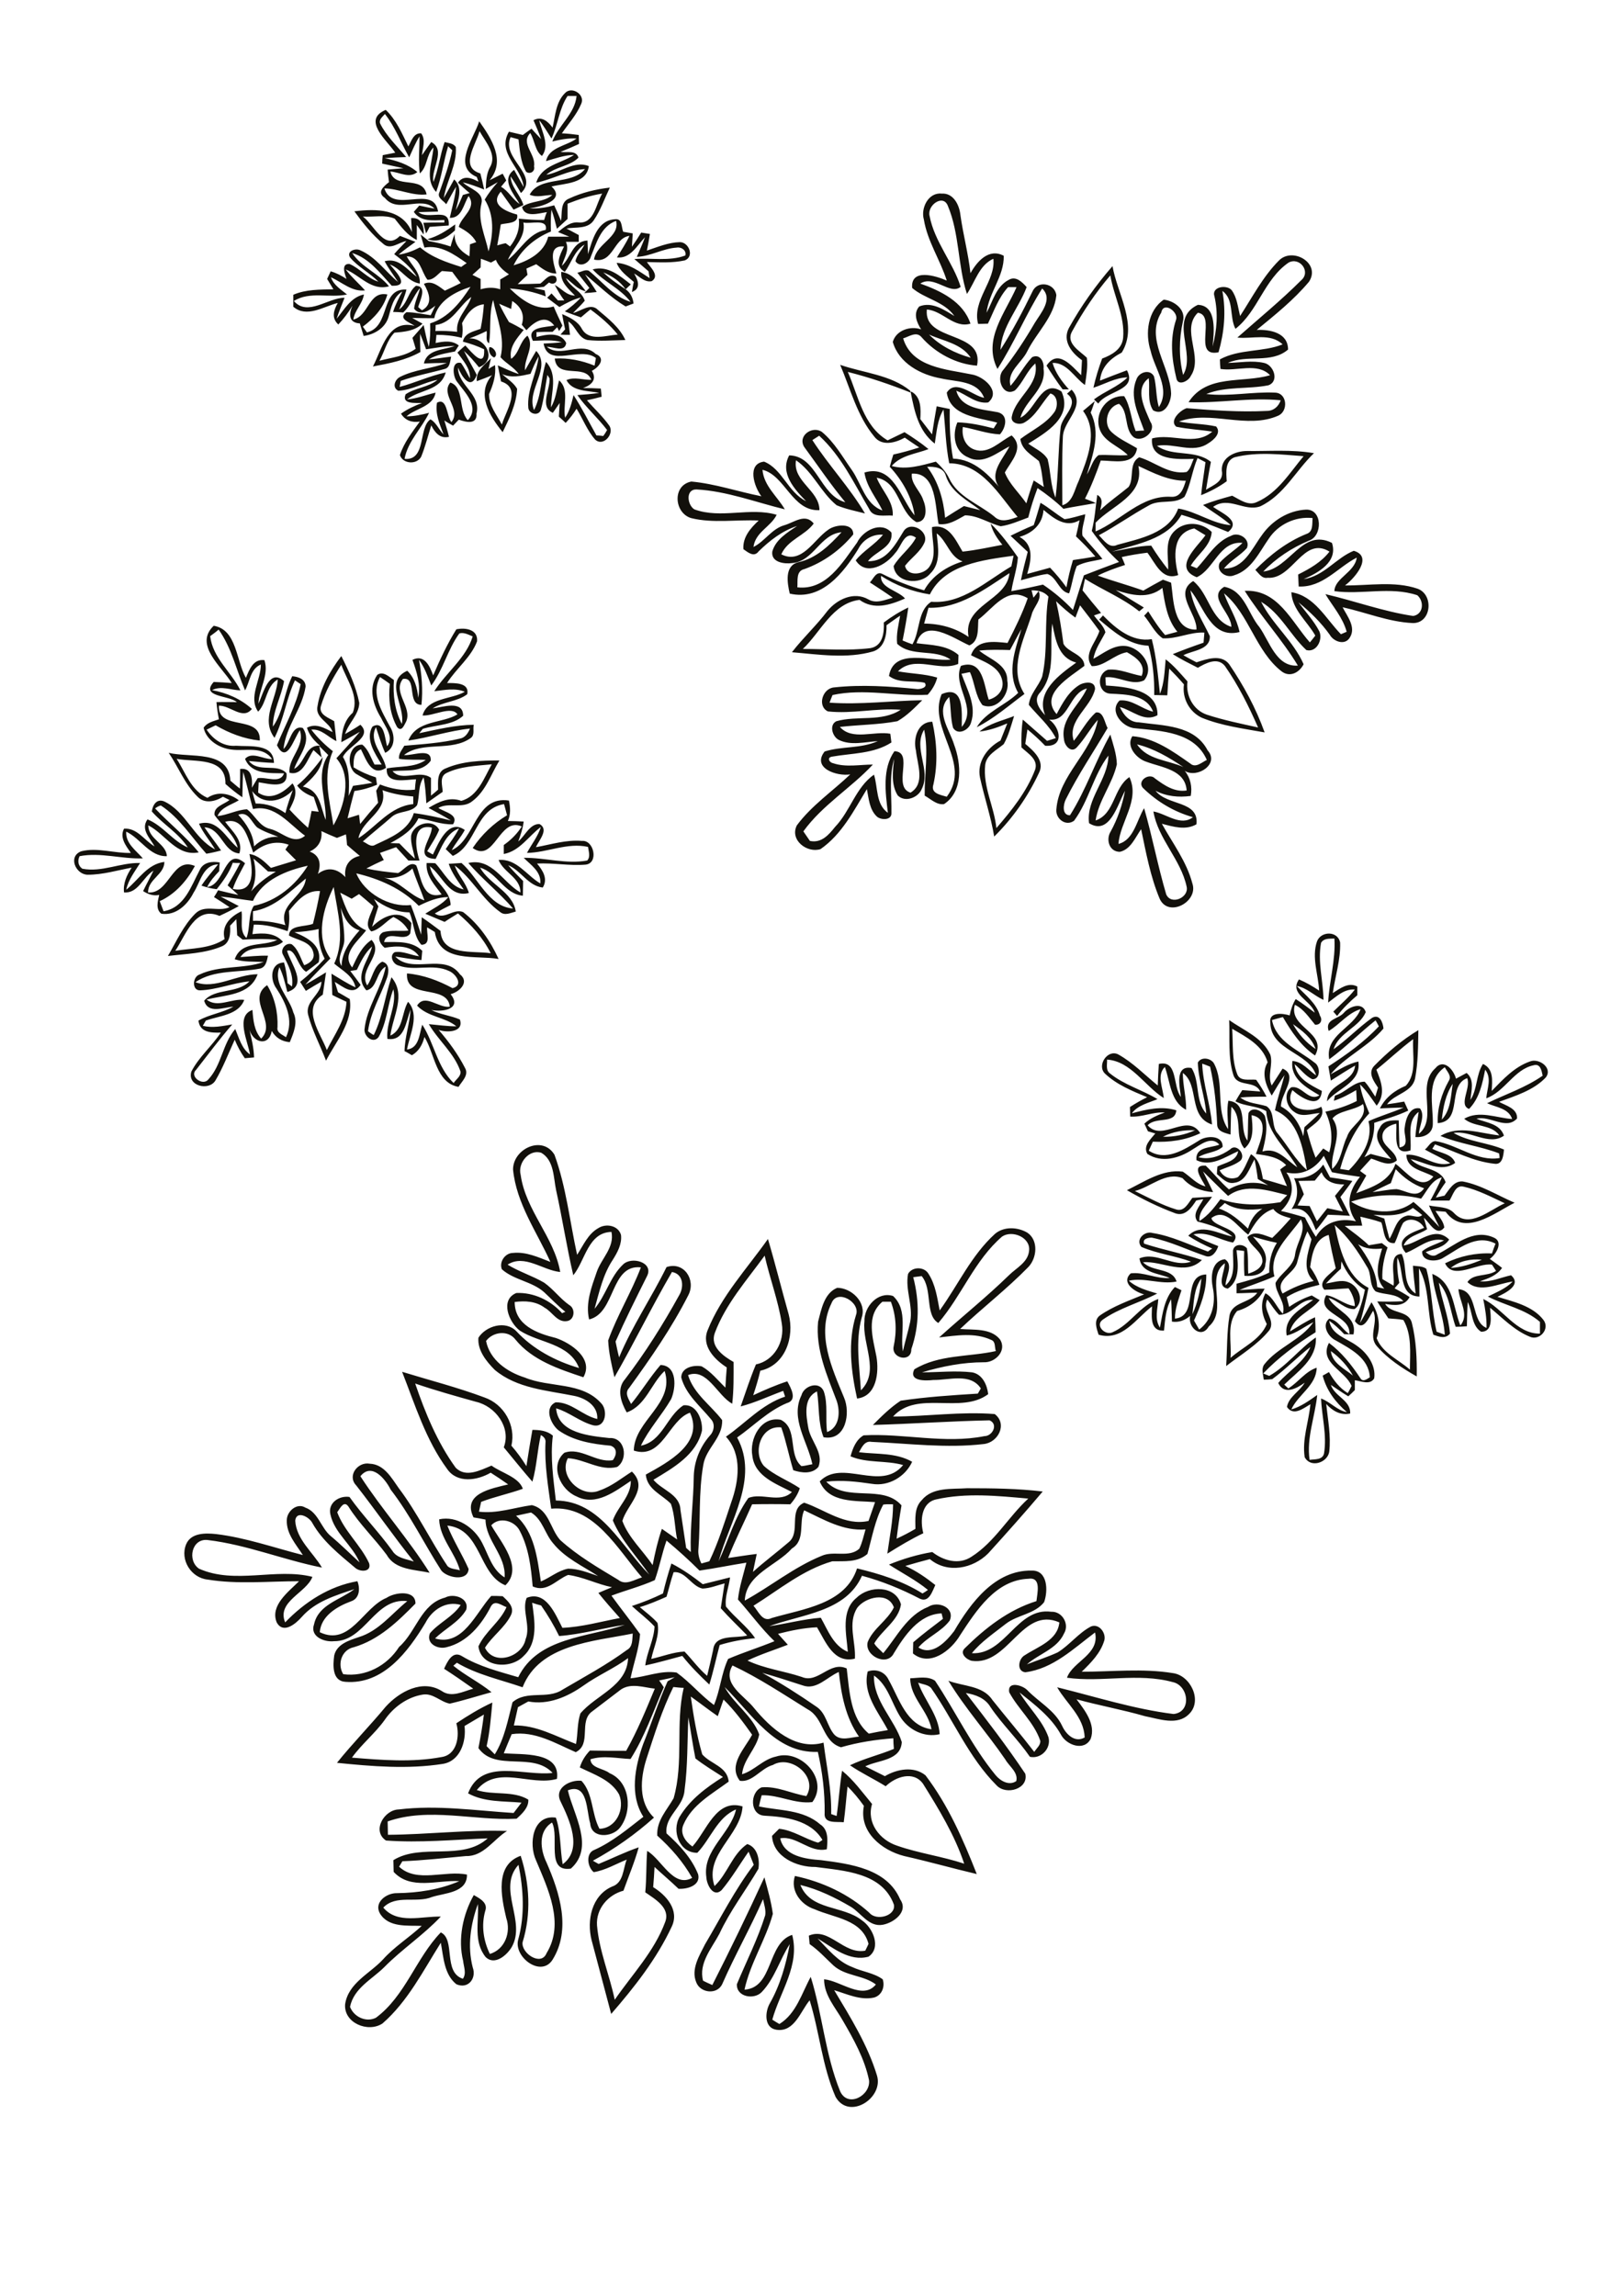 <?xml version="1.0" encoding="utf-8"?>
<!-- Generator: Adobe Illustrator 21.0.2, SVG Export Plug-In . SVG Version: 6.00 Build 0)  -->
<svg version="1.2" baseProfile="tiny" id="Layer_1" xmlns="http://www.w3.org/2000/svg" xmlns:xlink="http://www.w3.org/1999/xlink"
	 x="0px" y="0px" viewBox="0 0 595 842" overflow="scroll" xml:space="preserve">
<path fill="#12100B" d="M247.1,576.6c-1,2.9-1.7,6-2.6,9c-3.2,1.4-6.4,2.8-9.8,3.8c2.2,1.9,4.6,3.6,6.5,5.8
	c0.9,4.5-1.4,8.8-2.3,13.2c4.1-0.9,8-2.5,12.2-2.7c2.8,2.9,5.2,6.3,8.3,8.9c0.8-3.2,1.5-6.3,2.2-9.5c0.6-6,8.4-4.1,12.5-5.3
	c-3.2-3.3-6.6-6.5-9.7-10c0.5-3.1,0.9-6.1,1.4-9.1c-2.7,0.7-5.3,1.8-8.1,1.9C253.7,581.8,251.4,576.1,247.1,576.6 M246.3,573.4
	c4.1,2.1,7.9,4.8,11.5,7.6c3.3-0.8,6.7-1.7,10-2.5c-0.4,3.5-2,7.1-1.5,10.7c3.3,4.1,7.7,7.2,10.7,11.6c-4.4,0.4-8.8,1.2-13,2.5
	c-1.3,4.8-2.3,9.7-3.8,14.5c-3.5-3.3-6.9-6.7-9.9-10.5c-4.5,1.2-9,2.5-13.6,3.5c0.6-4.9,3.2-9.4,3.4-14.3c-2.6-2.8-5.6-5-8.3-7.5
	c3.9-1.3,7.7-2.8,11.4-4.6C244.1,580.6,245.1,577,246.3,573.4 M484.8,429.9c-0.8,1-1.7,2.1-2.5,3.1c-2,0-4,0.1-6,0.1
	c0.7,1.6,1.4,3.2,2,4.9c-0.8,1.4-1.6,2.7-2.3,4.1c1.5,0.1,2.9,0.1,4.4,0.2c0.9,1.9,1.8,3.7,2.7,5.6c1.3-1.6,2.5-3.2,3.8-4.8
	c1.9,0.4,3.8,0.8,5.7,1.2c-1-1.9-1.9-3.8-2.9-5.7c1.1-1.4,2.3-2.8,3.4-4.2C489.6,434.4,486.2,433.5,484.8,429.9 M474.7,432.1
	c4.4,0.3,8.2-1.5,10.7-5c0.8,1.6,1.7,3.1,2.5,4.7c2.7,0.4,5.5,0.8,8.2,1.3c-1.5,2-2.9,4-4.4,5.9c1.2,2.3,2.4,4.6,3.5,6.9
	c-2.7-0.2-5.4-0.3-8.1-0.4c-1.4,1.9-2.8,3.8-4.4,5.7c-1.6-4.1-3.5-8.8-8.9-7.8C476.2,439.9,476.4,435.9,474.7,432.1 M253.4,622.2
	c1,7.1,2.2,14.3,4.2,21.2c3.1,3.6,9.2,4.4,9.7,10c-6.1,4.5-13.5,8.5-16.6,15.8c-1.4,3.2,0.7,6.2,3.3,8c5.2-5.7,8.7-17.7,18.4-14.7
	c-0.7,10.8-14.2,17.6-10.3,29.2c4.8-4.5,6.5-11.7,12-15.4c3.7,1.1,4.7,5.7,4.1,9.1c-4.7,8-10.4,15.4-14.3,23.8
	c-2.8,5.3-7.7,10.8-6,17.2c1.1,0.6,2.3,1.1,3.4,1.6c6.6-13,13-26.2,19.1-39.5c1.2,4.4,2.5,8.9,3.1,13.4c-2.6,9.5-8.3,18.1-10.4,27.8
	c10.7-0.7,8.2-17.1,17.5-20.1c2.9,11.2-4.5,20.9-7.3,31.1c0.6,0.4,1.9,1.2,2.6,1.6c6.2-3.8,8.2-11.3,11.5-17.3
	c4.3,13.8,5.3,28.5,10.8,42c2.8,6.1,11.1,1.6,10.6-4c-1.6-7.9-5.6-15-9.6-21.9c-2.7-4.8-6.9-9.3-6.9-15.2c6,0.5,14.2,7.8,19,1.9
	c-4.6-3.5-11.2-3-15.6-7c-2.9-2.7-5.5-5.6-8.7-7.8c-0.1-0.8-0.2-2.4-0.3-3.1c7.4-3.3,12.7,7,20.7,5.5c0.3-0.6,0.9-1.8,1.2-2.5
	c-2.4-9-12.6-9.5-19.8-12.7c-5-1.6-9-6.8-7.2-12.2c10,2.1,19.7,6.6,27.3,13.5c2.5,3.1,9.8,1.2,9-3c-4.3-11.8-18.3-12.4-28.8-13.8
	c-6.8,0.1-15.5-3.7-15.9-11.4c0.9-0.9,1.8-1.8,2.6-2.6c5.1,0.5,9.4,3.7,14.3,5.1c0.4-0.2,1.2-0.7,1.6-1c-4.3-7.3-13.6-8.5-21.3-8.9
	c-5.4-0.3-5.4-8.6-1-10.4c5.7-0.5,10.9,2.3,16.4,3.2c4.4-7.2-5.7-15.3-12.3-11.4c-4.4,1.2-7.5,6.5-12.1,5.8
	c-4.5-5.8,1.8-11.8,4.5-16.9c-3.2-4.5-6.5-9-10.5-12.9c-0.7,2.1-1.4,4.1-2.1,6.1C260.1,627.2,256.8,624.6,253.4,622.2 M247,618.7
	c-4.2,8.5-7,17.6-9.9,26.5c-2.2,7-3,15.8,2.8,21.4c-6.8,6.1-14.3,11.4-22.4,15.8c0.5,0.3,1.5,0.9,2.1,1.2c4.9-2,9.7-4.4,14.7-6.1
	c-1.5,5.4-3.7,10.6-5.6,15.9c-5.7,1.5-10.1,6.7-9.7,12.7c0.8,9.4,4.6,18.2,6.5,27.3c6.4-9.3,14.5-17.7,18.5-28.5
	c2-5.2-3.7-8.4-7.3-10.9c0.5-5,0.3-10.1,0.7-15.2c5.3,3.1,9.6,13.7,16.5,9.9c-3.3-5.9-7.8-11-12.8-15.5c-0.3-5.5,3.5-9.3,6-13.7
	c3.8-13.2,0.6-27.3,3.7-40.5C249.5,619,248.2,618.8,247,618.7 M227.8,619.6c-3.5,2.7-7,5.3-10.5,8c-5.2,3.6-0.1,12-6.1,15
	c-7.4-3.2-15-7.9-23.5-6.6c-1,2.3-1.9,4.6-2.9,7c6.7,0.6,20.9-0.8,19.5,9.4c-9.8,2.8-21.8-5.3-29.4,4.1c6.1,2,13.3,0.1,18.9,3.5
	c0.2,2.9-2.3,5.2-4.3,7c-15.6,0.8-32.2-4.3-47.3,1c0,1.6,0.1,3.3,0.1,4.9c14.6-0.1,29.2-1.9,43.7-1.4c-5,3.1-8.6,9.4-15.1,9.2
	c-7.8,0.7-15.5,1.6-23.3,1.9c-0.3,0.5-0.9,1.5-1.2,2c6.5,6.1,16.9,1.2,24.9,2.9c0.1,6.7-8.1,6.7-12.8,8.2c-5.8,2.4-13.2-1-17.9,3.9
	c5.2,6.2,14.1,3.1,21.1,3.3c-6.4,6.8-14.2,11.9-20.7,18.5c-4.5,4.5-11.2,7.7-12.6,14.6c1.4,3.7,5.9,5.8,9.5,4
	c10.8-8,14.7-21.9,23.8-31.3c5.5,2.6,0.7,14.6,8.1,17c1.4-2,0.3-4.4,0.1-6.5c-2-8.1-0.1-17.1,3.9-24.2c2.1,1.2,5.3,2.8,4.2,5.8
	c-1.5,5.3-0.7,10.9,1.7,15.8c5.6-1.7,7.8-8,6-13.2c-1.8-7.7-4.3-19.4,5.3-22.8c3.3,10.2,3.9,21.4,0.7,31.7c-0.6,4,6.8,9,8.8,4
	c6.7-10.9,0.5-23.6-3.9-34.1c-2.7-5.9-1.3-16.8,7.3-15.6c1.9,5.5,1.5,11.4,2.5,17.1c7.5-5.5,2.5-16.3-0.8-23.1
	c-2.4-4.9,3.6-8,7.7-7.5c4.4,4.8,3.6,12,6.6,17.6c6.2-0.2,9.4-7.3,7.2-12.6c-3-5.4-9.2-7.3-14.4-9.9c0.7-2.4,2-4.4,3.7-6.2
	c4.4,0.1,8.8,0.1,13.3,0.1c4.1-7.3,7.3-15.1,10.5-22.8C236.2,618.9,231.6,617.1,227.8,619.6 M279.6,613.5c6.9,3.8,13.5,8,20,12.5
	c3.5,2.4,3.8,7,6.4,10.1c2.4,2.6,6.1,1,9.1,0.8c-4.9-6.9-6.5-15.4-7.4-23.7c-4.3,1.8-8.2,6.8-13.3,4.9
	C289.4,616.5,284.6,614.9,279.6,613.5 M268.7,610.8c-4,6.8,4.3,11,7.9,15.6c6.1,7.4,15.2,15.7,25.5,12.7c1.1,8.7,3,17.4,2.8,26.2
	c0.5,0.2,1.5,0.5,2,0.7c0.8-5.5,1.1-11.1,2-16.6c4.3,3.5,7.5,8,11,12.2c-2.1,6.9,2.8,13.2,9.2,15.3c8,2.8,16.5,3.9,24.6,6.6
	c-3.5-10.5-9.3-20-15.1-29.3c-3.5-4.9-10.1-2.6-13.7,0.9c-4.3-2.7-8.9-4.8-13.1-7.7c5.2-2.5,10.8-3.8,16.1-6
	c-0.1-1.3-0.2-2.6-0.2-3.9c-6.5,0.5-13,1.5-19.2,3.3c-6.9-2.1-6.2-10.7-12.2-13.9C287.1,621.2,278.3,615.3,268.7,610.8 M214,618.2
	c-5.8,4.1-12.9,7.2-20.2,5.8c-1.3,0.7-2.5,1.4-3.8,2.1c-0.5,2.2-1,4.4-1.5,6.7c8.2-0.2,15.4,4,22.8,6.8c0.7-3.7,0.4-7.6,1.6-11.2
	c5.8-6.9,17.1-10,17.5-20.3C225.3,611.9,219.3,614.4,214,618.2 M191.7,618.8c-8.1-2.8-16.7-4.6-24.1-9c-0.3,0.3-1,0.8-1.3,1.1
	c4.4,3.6,9.6,6.1,14,9.7c-5.1,1.4-10.1,3-15.3,4.2c-3.4-0.6-6.2-4-10-3.3c-5.6,0.9-10.7,4.6-13.9,9.3c-3.6,5-8.4,8.8-12,13.8
	c10.9,0.9,22.1,1.8,32.8-0.2c5.8-0.8,6.8-7.8,5.5-12.4c4.2-2.8,8.6-5.5,13.2-7.6c-0.5,5.3-0.9,10.7-2.1,16c1,1,2,2,3,3
	c3.6-5.8,4.8-12.6,6.5-19.1c5.3-4.6,12.7-0.9,18.3-4.6c8-4.7,16.2-9.1,23.7-14.6c2.2-1.2,1.9-3.9,2.1-6
	C217.7,602,197.9,603,191.7,618.8 M352.2,599.7c-3.3,5.6-11.1,11.8-17.3,6.7c0-1.4,0.1-2.8,0.1-4.1c3.5-3,7.2-5.8,10.9-8.6
	c-0.1-0.5-0.4-1.5-0.5-2c-8.3,0.3-13.6,8.2-17.5,14.6c-2.5,5.1-10.9,0.9-9.6-4.1c2-5,7.2-7.8,9.6-12.7c-2.1-5.9-10.4-3.8-13.4,0.1
	c-3.7,5.7-0.5,12.5-0.9,18.7c-7.8,1.9-10.7-6.2-13.9-11.5c-4.8,0.2-9.6,1.2-14.3,2.4c1.2,1.3,2.4,2.7,3.6,4
	c-4.9,1.9-10,3.5-14.8,5.8c6.3,3,13.3,3.8,19.9,6c6,2.6,10.3-6,16.5-3.1c1,8.2,1.3,18.2,8.1,23.9c2.3-0.5,4.6-0.9,7-1.3
	c-3.5-6.7-9.4-13.3-7.4-21.5c3.1-1.1,6.3,0.1,7.7,3.1c3.9,6.9,6.5,16.8,15.7,18.1c-1.2-6.8-7.8-11.6-7.8-18.7c3-0.1,6.5-0.9,9.1,0.9
	c7.6,11.4,13.5,24,22.2,34.6c1.8,2.2,5,4,7.6,2.2c0.8-3.2-2.6-5.4-4-7.9c-6.7-9.8-14.7-18.7-20.9-28.9c5.4,2.1,12.6,1.7,16.1,7
	c5.1,6.4,10.4,12.6,15.4,19.1c0.8-1.3,2.4-2.5,2.2-4.1c-2.3-6.8-8.1-11.6-11.4-17.8c-0.7-4.2,4.8-2.6,6.6-0.8
	c4.2,4.4,10.1,7.4,12.8,13.1c1.4,3.1,4.7,6.4,8.3,4.3c-0.3-7.6-6.6-12.3-10.1-18.4c14.2,3.5,28.2,8,42.7,9.8
	c6.8-0.7,5.5-10.5-0.3-11.7c-12.7-3.5-26,0.2-38.8-1.6c2.1-6,12.1-8.5,10.3-16.6c-7.9,5.9-15.4,13.3-25.6,14.6
	c-3.3-0.4-2.5-5.1-0.1-6.3c4.7-3.1,12-5.4,12.6-12c-13.7-6-18.7,16-32.1,14.1c-1.9-0.4-4.6-2.7-2.6-4.6c7.5-7.4,16-14.1,26.3-17.3
	c0.3-2.9,1.9-8.9-2.9-8.2C365.3,579.4,358.1,590.7,352.2,599.7 M244.5,565c-1.7,4.8-2.6,9.8-4.3,14.5c-5.1,2.3-10.6,3.7-15.9,5.7
	c3.4,4.7,7.1,9.3,10.5,14.1c-0.4,5.5-2.4,10.8-3.5,16.2c5.6-0.5,11.2-3,16.9-2.1c4.9,3.5,8.8,8.3,13.7,11.9
	c2.3-5.4,2.7-11.6,5.2-16.9c5.6-2.4,11.4-4.2,17-6.5c-4.9-4.7-8.9-10.3-13.4-15.3c0.5-4.6,2-9.1,3.1-13.5
	c-5.8,0.9-11.5,2.1-17.2,2.9C252.8,572.2,248.7,568.5,244.5,565 M189.3,555.9c6.8,6,7.8,15.6,9.1,24.1c3.4-1.4,6.3-4,10-4.7
	c3.8,0,7.4,1.5,11,2.7c-5.7-3.7-12.1-6.6-16.4-11.9c-3.2-3.6-3.9-8.8-8.2-11.4C193,555.1,191.1,555.5,189.3,555.9 M295,553.9
	c-2.1,4.5,0.6,10.9-4.5,14c-5.7,6.4-16.8,9.3-17.3,19.1c9.5-5.2,18.1-12.3,28.2-16.4c4.4-2,10,0.8,13.8-2.6c1.1-2.2,1.6-4.7,2.3-7.1
	C309.4,561.6,302.2,557.3,295,553.9 M343.4,549.9c-5.5,1.2-5.9,7.9-4.7,12.4c-4.6,2.2-8.9,4.8-13.2,7.5c0.8-6,2.1-12,2.1-18.1
	c-1.2,0-2.4-0.1-3.6,0.1c-3,5.6-4.1,12-5.8,18.1c-3.7,3.2-8.4,2.6-12.9,2.7c-10.8,3.1-19.6,10.5-28.9,16.3c1.8,2,3.3,6.2,6.7,4.5
	c11.5-3.4,27-5,31.3-18.2c8.3,2,16.7,4.6,24,9.2c0.5-0.3,1.5-0.9,2-1.3c-4.4-3.6-9.5-6.2-14.3-9.3c5.1-2.1,10.5-3.7,15.9-4.6
	c4.1,3.2,9.8,4.8,14.4,1.7c8.5-5.4,13.5-14.6,20.8-21.3C366,548.6,354.5,547.4,343.4,549.9 M132.2,541.4
	c7.9,12.2,17.7,23.1,25.4,35.4c-5.4-1.2-12.6-1-15.7-6.5c-4.5-6.1-10.1-11.4-14.1-17.8c-1.7-2.4-3.1,0.8-4.1,2.1
	c2.6,7,8.6,12,11.7,18.7c1,3.3-3.3,3.3-5.1,1.7c-5.8-4.9-11.9-9.7-15.7-16.4c-1.1-2.3-5.9-4.8-6.3-0.9c0.4,6.9,6.5,11.6,9.8,17.2
	c-14.1-2.8-27.6-8.4-41.9-10.1c-5.9-0.7-7.6,7.5-3.2,10.5c13.2,5.9,28.2-0.4,41.6,3c-2.2,5.9-13.2,9-10,16.7
	c7.2-7.5,16.2-13.3,26.5-15.1c1.1,2.7,0.8,6.4-2.4,7.4c-5.1,1.9-10.9,5.3-11.4,11.3c11.1,5.3,15.9-9.1,24.5-12.6
	c3.1-2.1,10.7-3,10.6,2.1c-6.5,6.6-13.4,13.3-22.6,16c-4.4,0.9-6.2,6.1-3.9,9.9c8.2,1.1,16.1-3.1,20.5-10c6.3-5.5,8-15.8,16.9-18.1
	c3.1-1.7,9,0.2,7.7,4.5c-2.7,4.6-7.8,6.9-11.4,10.5c10.2,3,15-9.5,20.6-15.6c1.4,0,2.8,0,4.2,0.1c1.9,1.8,4.5,4,3,7
	c-2.3,4.6-6.8,7.6-9.5,11.9c3.3,6.8,13.6,3.4,14.9-3.1c2-4.9-1.5-10.7,0.4-15.2c7.1-2.8,10.5,6,13.1,11c7.2-0.3,14.1-2.3,21.1-3.6
	c-2.7-3-5.4-6.1-7.9-9.2c1.6-0.7,3.3-1.4,5-2.1c-5.5-1.1-10.6-3.8-16.1-4.5c-4.3,1.7-7.8,6.6-13,4.2c-0.6-6.9-1.4-14-4.7-20.3
	c-1.8-3.8-7.5-5.4-10.5-2.1c3.5,6.2,11.9,15.5,5.2,22c-10-4-8.7-20.6-21.3-21.9c2.2,5.5,5.4,10.5,7.8,15.9c-0.3,4.7-7.8,3.3-10,0.6
	c-6.3-9.8-11.4-20.4-18.6-29.7C141.4,542.5,136.4,536.2,132.2,541.4 M152.3,507.4c3.7,10.8,8.1,21.5,14.8,30.8
	c3.7,3.9,9.1,1,13.2-0.7c3.7,2.7,10,4.2,11.5,8.5c-5,1.8-10.3,2.9-15.3,4.8c-0.3,1.2-0.5,2.4-0.8,3.6c6.6,0.8,12.9-1.5,19.4-2.4
	c6.3,1.5,6.7,8.7,10.4,12.8c6.4,5.8,14,10.2,21.3,14.6c2.7,2.2,5.9-0.1,8.7-0.9c-9-10.3-17.5-26.6-33.3-25.2
	c-1.1-8-2.5-16.1-2.1-24.2c0.2-1.3-0.6-2.2-1.7-2.8c-1.3,5.6-1.5,11.5-3.1,17.1c-3.6-4.1-7-8.4-10.5-12.6
	c2.8-7.3-3.1-15.1-10.2-16.7C167.1,512,159.6,509.9,152.3,507.4 M262.2,488.9c-1.8,5,3.2,8.5,6.9,10.6c0,5.1,0.1,10.2-0.5,15.3
	c-5.5-3-9.2-13.2-16.2-10.5c2.1,6.9,8.3,11,12.5,16.5c0.3,6.5-5.9,10.3-6.9,16.4c-1.8,10.2-1,20.6-1.8,30.9
	c-0.2,1.9,0.3,3.7,1.1,5.3c0.7-0.2,2.2-0.6,2.9-0.8c3.3-6.9,5.6-14.3,8-21.5c2.8-7.8,4.2-17.6-1.9-24.2c7.2-5,13.2-11.9,21.7-14.7
	c-0.2-0.5-0.5-1.6-0.7-2.1c-5.2,1.9-10.2,4.3-15.6,5.7c1.8-5.1,3.5-10.4,5.6-15.4c6.7-1.4,10.6-8.3,9.5-14.9
	c-1.3-8.5-4.4-16.6-6.3-25C273.9,469.6,266.2,478.2,262.2,488.9 M367.6,453.5c-10.1,8.7-14.8,21.7-23.4,31.7c-5-3-2-12.3-6.1-17.2
	c-0.8,0.1-2.4,0.3-3.1,0.4c2.3,8.8,2.3,17.7-0.7,26.4c0.1,5-7.3,3.5-6.5-0.9c1.2-5.5,1-11.2-1-16.5c-0.8,0-2.3,0-3.1,0
	c-6.2,5.2-3.5,13.3-2.2,20.1c1,5.8,0.1,14.6-7.1,15.4c-2.2-10-3.5-20.7-0.4-30.6c1.8-4.7-7-9.8-9-4.3c-5.6,11.4,0.2,23.8,4.6,34.5
	c2.5,5.7,0.7,16.1-7.5,14.6c-2.1-5.4-1.5-11.2-2.4-16.8c-5.1,2.4-4,8.8-3.2,13.3c0.8,4.9,5.8,9.2,3.7,14.4c-2.3,2.7-6.2,2.2-9.2,1.2
	c-1.6-5.2-2.6-10.6-4.4-15.7c-7.5-0.9-10.6,9.1-6.4,14.1c3.8,3.5,8.9,5.3,13.2,8.2c-0.7,2.2-2,4.2-3.5,5.9c-4.7-0.1-9.3-0.1-14,0
	c-2.9,6.6-6.2,13-8.8,19.7c3.5-0.5,7-1.1,10.5-1.5c-0.5,2.2-0.9,4.4-1.4,6.6c4.2-3.8,8.8-7.2,13.1-10.9c4.6-3.7-0.3-11.9,5.7-14.5
	c7.7,2.6,14.9,8.6,23.6,6.7c0.8-2.3,1.6-4.6,2.4-6.9c-7.1-0.6-17,0.4-20.3-7.6c8.2-8.5,22.4,4,30.6-6c-6.3-1.8-13.2-0.6-19.3-3.2
	c0.8-2.9,2-6.1,4.8-7.7c14.7-0.8,29.7,3.2,44.3,0.3c3,0,5.2-4.4,1.9-5.8c-14.3,0.3-28.5,1.3-42.8,1.7c3.2-3.2,6.4-6.4,10.2-8.9
	c9.3-1.4,18.8-2,28.3-2.6c0.3-0.5,0.8-1.4,1.1-1.9c-3.8-5.8-11.7-3-17.4-3.1c-2.7,0.3-9.2,0.6-7-3.9c9-5.5,20-4.5,29.9-6.7
	c-0.5-1.4,0-3.5-1.7-4.1c-6-2.8-12.8-1.6-19.1-0.9c8.5-7.7,17.4-14.8,25.6-22.8c2.7-2.7,7-4.7,7.4-9
	C378.1,453.8,371.3,451,367.6,453.5 M191,430.9c1.8,13,12.3,22.8,14.5,35.6c-6.4-0.6-13.1-6.7-19.3-2.7c4.2,2.6,9.1,4.1,13.4,6.6
	c3.4,2.4,5.8,5.8,9.2,8.2c2.4,1.3,2,5.5-0.8,5.9c-3.6,0.6-5.4-3.4-8.2-4.9c-3.2-2.4-7.2-2.6-11-2.1c0,8.5,8.2,11.5,15.1,13.2
	c5.6,1.9,14,7.6,10.1,14.4c-9-3-18.7-6.2-24.9-13.8c-2.7-3.6-8.3-2.9-10.8,0.5c1.4,7,7.8,11.4,14.2,13.4c9.1,3.8,20.8,1.5,27.9,9.3
	c2.7,2.5,1.9,9.4-2.9,8.2c-4.8-1.3-8.7-4.8-13.5-6.2c0.7,9.2,12.4,10.1,19.5,10.9c5.8-0.4,7.1,7.7,2.9,10.6
	c-6.3,1.6-11.9-2.9-18.1-3.2c-3.5,6.8,5.1,14.8,11.7,11.8c4.4-1.5,8-4.5,11.8-6.9c6.4,6.2-1.8,12.1-3.5,18.1
	c2.3,6.2,7.5,10.8,11.1,16.2c0.9-4.5,1.9-9,3.4-13.3c1.9,1.3,3.7,2.6,5.6,3.9c-0.9-4.3-0.8-8.9-2.3-13.1c-3.3-3.4-8.7-5.2-9.2-10.7
	c8.1-4.5,21.5-11.5,16.2-22.7c-7.8,2.7-10.1,17.3-20.6,13.9c0.2-11.1,15.2-17.2,11.3-29.2c-5,4.7-6.9,12.7-13.9,15.2
	c-2.1-3.7-3.8-8.6-0.6-12.2c7.4-9.7,13.9-20,19.8-30.7c1.9-3.1,1.6-7.9-2.6-8.6c-7.4,12.7-13.8,25.9-21.1,38.6
	c-1-4.4-2.1-8.9-2.3-13.5c3.3-9.2,8.5-17.6,12-26.8c-11.3-1.2-9.2,16.8-19,19.1c-1.4-6,0.9-11.9,2.8-17.4c1.7-5,6.6-9,5.4-14.7
	c-8.6,0.2-9.6,10.5-14,15.9c-2.4-10.3-4-20.8-6.3-31.2c-1-4.7-0.7-10.9-5.4-13.7C194.2,421.3,189.8,426.5,191,430.9 M188.2,428.9
	c0-7.6,10.8-12.7,15.2-5.4c4.3,11.8,5.6,24.4,8.3,36.7c2.3-3.5,4-7.7,7.8-9.8c2.8-1.8,7.3-1,8.3,2.5c0.4,3.3-1.3,6.4-3,9.1
	c-3.6,5.4-5,11.9-6.7,18c4.2-5,5.7-11.8,10.5-16.3c3.1-3,11.2-0.8,8.8,4.2c-4,8-8,16-11.6,24.1c0.4,1.9,0.8,3.9,1.3,5.8
	c4.8-11.5,11.9-21.9,17.4-33.1c6.4-2.2,10.9,4.7,8,10.3c-6.1,12-13.8,23.1-21.7,34c-1.8,1.9-0.2,4.1,0.7,5.9
	c3.8-4.6,6.9-9.8,10.8-14.3c6.2,0.2,5.7,8.4,3.9,12.5c-3.4,5.9-8.2,11-11.1,17.1c7.9-1.6,9.5-10.9,15.6-14.8
	c4.8-0.6,7.1,5.3,6.8,9.3c-2.1,8.9-10.5,13.6-17.8,18c3.1,3.8,9.7,5.3,9.9,11c0.7,4.7,1.4,9.3,2.1,14c0.4,0.4,1.3,1.1,1.7,1.5
	c-0.3-9.4,1-18.7,1.1-28c0.2-5.4,2.3-10.6,5.9-14.7c1.5-1.5,2-4.2,0.5-5.9c-4-4.9-9.3-9.1-11-15.4c0-3.7,4.6-4.7,7.5-4.1
	c3.4,1.9,5.9,5.1,8.7,7.8c0.1-2.5,0.3-4.9,0.5-7.4c-4.5-2.9-9.4-7.9-7-13.7c5-12.5,14.4-22.5,22.1-33.4c2.7,9.1,5,18.4,7.6,27.6
	c2.2,8.3-1.2,18.7-10.4,20.7c-0.7,3-1.6,6-2.6,9c4.1-1.9,8.2-3.7,12.5-5.1c1.3,2.4,3.9,6.9-0.2,8c-6.9,2.9-12.1,8.3-18.2,12.6
	c8.2,15.1-2.9,30.8-6.8,45.4c3.6-7.7,5.9-16.2,10.9-23.2c4.9-2.1,11.6,2.1,16-2.2c-5.7-3-13.6-5.7-14.5-13.2
	c-1.2-6.3,3.1-14.7,10.4-13.3c6.5,3.2,2.5,12.7,7.6,17c1.4-0.1,2.7-0.5,4-0.7c-1.7-8.3-8.2-16.7-4-25.3c0.9-3.5,6.6-5.4,8.2-1.4
	c1.6,4.8,0.5,9.9,1.2,14.9c4.6-1.7,4.9-7.5,3.5-11.5c-3.5-9.2-7.8-18.9-6.8-29c1.2-4.5,2.2-10.4,7-12.4c5.2,0,10.9,5.3,9,10.9
	c-2.4,8.8-0.8,17.8-0.3,26.7c7.1-7,0.4-16.9,1.3-25.3c-0.2-5.3,4.9-11.1,10.5-9.3c5.7,5.3,2.5,13.6,3.6,20.3
	c0.8-3.6,1.9-7.2,2.7-10.9c1.1-5.9-1.9-11.6-0.8-17.5c1.5-2.7,5.8-2.7,7.4-0.2c2.7,4.1,3.3,9,4.2,13.6c6.8-9.4,11.6-20.2,20.3-28.1
	c3.3-2.8,8.4-2.5,11.9-0.4c4.1,2.8,3.5,9.3,0.3,12.6c-7.9,8.1-16.9,15-25,22.7c4.9,0.4,11.2-0.4,14.6,3.8c2.7,4.1-1.7,8.6-5.9,8.4
	c-7.7,0-15.3,1.5-22.7,3.7c6.1,0,12.3-0.7,18.4,0c3.8,0.7,5.5,4.6,5.9,8c-10,7.5-26-1.6-34.9,8.2c12.4,0,24.9-1.9,37.3-0.9
	c4.8,3.7,1.2,10.5-4.1,11c-13.6,1.6-27.4-0.2-41.1-0.8c-2.5-0.5-3.6,2-4.6,3.8c6.5,0.8,13.6,0.1,19.5,3.5c-2.5,5.5-8.7,9.1-14.7,8.1
	c-5.5-0.8-11.2-1.5-16.8-0.8c7.5,7.8,20.7,0.7,27.6,8.7c-0.7,4-1.3,8.1-1.8,12.2c2.4-1.1,4.7-2.3,6.9-3.6c0-3.6-0.5-7.7,2.3-10.5
	c4-4.9,11-4,16.6-4.4c9.3,0,18.6,0.1,27.8,1.2c-6.5,7.7-13.2,15.2-20,22.7c-5.6,5.6-14.9,7.5-21.4,2.1c-3,0.8-6,1.6-9,2.5
	c4,1.8,7.6,4.3,11,7c-1.1,2.3-2.3,6.6-5.7,5c-6.7-3.5-13.8-6.4-21.2-8.4c-5.9,13.3-22.1,14.1-34,18.5c6.3-0.9,12.5-2.6,18.9-3.1
	c2.6,4.6,4.6,10.3,9.9,12.5c-0.5-6.6-2.7-15.1,3.3-19.9c4.5-4.4,14.2-4.6,16.2,2.5c-0.9,6-6.9,9.3-9.8,14.3c0.8,1.4,2.2,2.4,3.3,3.6
	c5-6,8.7-13.9,16.5-17c3.5-2.3,9.9,0.2,7.9,5c-3,4.1-8.2,6-11.5,9.9c5.1,3.3,10.2-2.2,13.1-6c6.1-10.4,15-22.4,28.4-22.2
	c6-0.2,6.1,7.5,4.6,11.6c-3.5,4.4-9.7,4.6-14,7.9c-4.3,3.4-9,6.5-12.5,10.8c12.3,0.7,16.5-16.9,29.1-15.2c4.1-0.2,6.8,4.6,4.7,8
	c-2.6,5.7-9.2,7.4-13.6,11.3c3.8-1.5,7.6-2.7,11.3-4.4c4.4-2.7,7.6-7.1,12.2-9.5c3-1.2,5.6,2.4,4.9,5.1c-1.4,4.7-4.9,8.2-8.3,11.5
	c11.1,0,22.3-1.3,33.4,0.5c6.5,0.8,11,10.1,6,15c-4.3,4.4-11,1.8-16.2,0.8c-8.3-2.4-16.8-3.9-25.1-6.2c3.1,4.1,7.1,9.2,5.2,14.5
	c-2.4,4.7-8.9,2.3-10.9-1.5c-3.6-6.5-9.6-11-15.2-15.5c3.3,5.6,8.4,10.2,10.6,16.4c1.1,4.1-2.7,8.1-6.8,7.2
	c-4.4-6.4-10.1-11.8-14.5-18.3c-1.9-3.2-5.4-4.5-9-5.1c7.5,9.7,15,19.4,21.8,29.6c1.3,5.6-7,8-10.5,4.3
	c-10.3-10.3-15.9-24.1-24.1-35.8c-1.2-1.2-3.2-1.3-4.7-1.9c2.3,6.5,7.5,11.9,7.9,18.9c-5.7,1.4-11.7-1.7-14.6-6.6
	c-3.1-5-4.4-11.4-9.5-14.9c-0.3,9.3,7.6,16.1,10.2,24.4c-0.4,6.9-8.6,6.5-13.4,8.9c2.4,1.2,4.8,2.4,7.2,3.6
	c4.4-2.6,10.6-3.8,14.9-0.3c8.3,10.9,13.8,23.5,18.8,36.2c-8.9-2.1-17.7-4.6-26.6-6.6c-8.3-2.1-16.7-8.9-14.8-18.4
	c-1.8-2.5-3.8-5-6-7.1c-0.5,4.4-0.8,8.8-1.4,13.1c-2.6-0.3-7.4,0.7-7-3.4c0.1-7.5-0.8-15-2.5-22.4c-15.7,0.6-24.3-14.1-34.2-23.8
	c3.5,6.3,10.2,10.5,12.7,17.4c-1,5.2-5.8,9.1-6.3,14.6c4.6-1.4,7.7-5.5,12.5-6.5c9-2.9,19.5,8.3,13.3,16.7
	c-6.4,0.8-12.2-2.7-18.6-2.5c-0.4,1.4-0.7,2.7-1,4.1c7.6,1.6,16.2,1.1,22.5,6.6c3.1,2,2.7,6,2.4,9.1c-6.2,1.5-11.1-5.1-17.1-4
	c1.4,6.6,9.4,7.6,15,8c10.7,1.4,24.2,3.1,29,14.4c3.2,4.5-2.4,8.6-6.4,9.3c-5.1,0.9-7.9-4.3-11.7-6.6c-5.8-3.4-11.9-6.4-18.5-8
	c3.8,9.5,15.6,7.4,22.6,13c4,2.7,7.2,10,2.4,13.3c-7,1.9-13.1-3.3-18.7-6.7c3.8,3.9,7.4,8.5,12.7,10.5c3.6,1.7,7.9,2.1,11.2,4.5
	c0.9,2.7-0.3,5.9-3.2,6.7c-5,1.1-9.9-1.3-14.6-2.7c6,10,12.3,20.1,15.7,31.3c2.5,8.3-10.3,16.5-15.2,7.8
	c-4.9-11.2-5.9-23.8-9.5-35.4c-3.4,4.1-5.6,11.8-12.2,10.8c-4.6-0.7-4.2-6.6-2.4-9.7c3.8-6.7,5.9-14.2,7.3-21.7
	c-3.7,5.7-5.5,12.6-10.3,17.6c-2.8,2.9-9.3,1.8-9.1-2.9c3.5-8.4,7.7-16.6,10.4-25.3c0.3-2-0.4-3.9-0.8-5.9
	c-4.6,10.5-10.3,20.5-14.9,31c-1.8,4.2-8.1,3.5-9.6-0.5c-2-4.8,1.1-9.7,3.2-13.9c5.8-9.8,11-20.1,17.9-29.2
	c-0.6-1.6-1.3-3.2-1.9-4.8c-3.3,4.7-6.2,9.7-9.9,14.1c-3.1,2.9-5.5-2.1-5.6-4.8c-1.4-9.9,8.8-15.8,10.9-24.8
	c-6.9,2.9-9.3,10.8-14.2,15.9c-6.6,0.1-9.5-8-6.5-13.2c3.8-6.3,9.8-10.8,15.9-14.6c-3.4-2.2-6.9-4.3-10.1-6.8
	c-1-5-1.7-10.1-2.6-15.1c-0.4,8.9-0.2,18-1.4,26.8c-0.4,6.2-7.4,9.5-6.6,15.8c4.7,4.2,9.2,9,11.6,15c1,4.1-4,5.5-7.2,5.3
	c-2.9-2.8-5.9-5.3-8.8-8c-0.1,2.5-0.3,4.9-0.5,7.4c4.9,3,9.7,8.5,6.8,14.5c-5.5,11.8-13.7,22.2-22.2,32c-2.4-9-4.8-18-7.2-27.1
	c-1.8-7.2,0-16.3,7.5-19.6c4.3-1.4,4-6.5,5.4-9.9c-4,1.6-7.8,3.9-12.1,4.6c-2.3-1.8-3.1-7,0.3-8.2c6.7-3,12.2-7.7,17.9-12.1
	c-5.1-8-3.1-18.2-0.1-26.6c3.1-7.7,5.6-15.6,9-23.1c0.9-0.5,1.8-1,2.6-1.5c-1.9,0.4-3.8,0.8-5.7,1.2c0.6,0.8,1.2,1.7,1.7,2.5
	c-3.9,8.9-7,18.1-12.2,26.3c-4.9-0.2-9.9-1.4-14.7,0.1c0.1,3.3,4.8,3.3,7,5.1c7.6,3.2,8.5,14,3.8,20c-2.8,3.6-10.5,4.1-10.9-1.6
	c-1.4-4.5-0.8-15-8.2-12.1c2.1,9,9.9,20.9,1.1,28.7c-9.3,1.4-4.1-11.5-6.9-16.9c-5.2,3.2-4.3,10-2,14.7c4.8,11,9.1,24.5,2.2,35.6
	c-4.2,6.7-14.4-1-12.6-7.4c2.5-9,1.9-18.4,0.1-27.4c-8,8.8,3,20.6-2.5,30.2c-1.8,3-6.2,6.8-9.5,3.7c-4.6-5.6-2.5-13-2.9-19.5
	c-2.7,7.5-3.9,15.4-1.9,23.2c1.5,4.1-1.7,8.1-6,6.2c-4.5-3.6-4.7-9.9-5.7-15.2c-6.5,10.3-12.1,21.5-21.4,29.6
	c-5.3,3.5-14.3-0.2-13.7-7.1c1.2-7.8,9.1-11.2,13.9-16.4c4.2-4.7,9.6-8,14.2-12.3c-5.2-0.2-12.1,0.7-15.3-4.5
	c-2.4-4.1,2.4-7.6,6.2-7.5c7.8-0.1,15.7-1.3,22.9-4.4c-8-0.5-17.8,3.4-24.1-3.4c0-1.5-0.1-2.9-0.1-4.3c10.3-6.4,25.2,0.5,34.6-8
	c-12.4,0.5-24.9,1.7-37.3,0.8c-5.3-3.5-0.7-11.3,4.7-11.4c14-1.7,28.1,0.4,42.1,1.3c1-1.3,1.9-2.5,2.9-3.8
	c-6.6-0.6-13.6-0.1-19.6-3.4c5-13.2,20.7-6.2,31-7.5c-7.3-7.9-20.9-0.3-27.2-9.1c0.8-4.1,1.5-8.2,2-12.3c-2.4,1.4-4.7,2.8-7.1,4.2
	c0.7,5.7-1.6,12.9-8,13.9c-12.8,2-26,0.9-38.8-0.4c5.7-7.1,12.1-13.6,17.9-20.6c5-5.5,13.5-10.2,20.6-5.7c3.6,2.5,7.8,0.1,11.5-0.9
	c-3.5-2.5-7-4.9-10.7-7.3c1.2-2.6,3.1-6.8,6.6-4.6c6.3,3.8,13.5,5.6,20.6,7.7c7.2-14.7,25.5-14.6,39.1-19.2
	c-8.1,1.2-16,3.5-24.1,4.1c-1.9-3.9-4.1-7.6-6.6-11.2c-1.1-0.3-2.2-0.6-3.3-1c0.9,6.5,2.3,14.5-3.1,19.5c-4.6,5-15.6,4.4-16.6-3.5
	c2.5-5.5,7.9-8.9,10.3-14.4c-1.8-0.6-4.3-2.8-5.7-0.3c-3.4,6.7-8.7,13.2-16.3,15c-3.2,0.9-7.6-1.3-6.1-5.1c3.3-3.9,8.4-6,11.3-10.4
	c-5.4-1.6-10.5,1.8-12.9,6.5c-6.4,10.6-15.5,22.8-29.4,21.7c-4.9-0.3-4.6-6.1-4.1-9.7c1-4.2,5.5-5.5,9-6.7
	c7.3-2.2,12.1-8.6,17.8-13.2c-12-1.4-15.4,14.8-26.9,14.7c-3.6,0.4-8.9-1.7-7.3-6.2c1.6-7.3,9.6-8.9,14.8-12.9
	c-6.9,2.3-14.3,4.5-19.3,10.2c-2.2,2.5-6.8,6.4-9.2,2c-2.5-6.2,4.3-11.2,8.2-15.1c-11.2,0-22.5,1.2-33.5-0.6
	c-6.1-0.6-10.3-7.3-7.9-13c1.8-4.2,7.1-4.1,10.9-3.7c10.9,1.3,21.3,5,31.9,7.7c-2.5-3.9-6.1-7.8-5.9-12.8c0-3.2,3.7-6.5,6.8-4.6
	c4.8,1.7,5.7,7.5,9.4,10.5c3.6,3,7,6.4,10.5,9.6c-2.7-6.4-9.2-10.7-10.7-17.6c-1-4.2,3.2-7,7-6.4c4.9,6.9,10.8,12.9,15.7,19.7
	c1.7,2.8,5.1,3,7.9,4c-7.3-9.1-13.9-18.7-21.1-27.9c-3.5-3.6,0.6-8.8,4.9-8c5.3,0.2,8,5.2,10.7,9c6.8,9,11.6,19.2,17.9,28.6
	c1.2,1.1,3,1,4.5,1.5c-1.8-6.6-7.4-11.8-7.6-18.7c6.5-1.4,12.9,3,15.8,8.7c2.3,4.4,3.6,9.8,8.2,12.6c0.6-8-6.9-13.4-7-21.2
	c-1.5-0.3-3-0.6-4.4-0.8c-4.3-8.8,6.7-10.6,12.7-12.1c-2.1-1.5-4.2-2.9-6.4-4.3c-5,2.9-12.3,4-16-1.4c-7.8-10.6-11.7-23.4-16.5-35.6
	c10.1,3.1,20.3,5.7,30.2,9.4c7.2,2.5,11.6,10.2,9.9,17.7c2,2.3,3.9,4.9,5.5,7.5c0.7-4.4,1.4-8.9,2.2-13.3c2.7,0,5.4,0.3,7.5,2.1
	c-1,8,0.2,15.9,1.1,23.8c16.5,0.1,24.1,17,34.3,27.2c-4.5-6.6-10.3-12.5-13.4-19.9c1.8-5.1,6.7-8.9,6.6-14.5
	c-5.7,3.8-12.8,9.4-19.9,5.7c-5.9-2.4-10-11.2-4.5-16c6-2.2,11.7,3.8,17.8,2.7c1.4-1.8,1.8-4.4-0.8-5.3c-6.6-0.6-13.6-1.7-19.2-5.7
	c-2.8-2.3-5.3-8.2-1-10.2c5.7-0.2,9.9,4.9,15.3,6.1c0.3-4.9-4.4-7.7-8.6-8.5c-9.9-2-20.9-2.7-29-9.5c-3.1-3.1-6.4-7.2-6-11.8
	c2.7-4.3,9.9-6.5,13.9-2.4c6.1,6.6,14.4,11,23,13.5c-3.5-9.1-14.6-9.1-21.7-13.7c-4-3-7.4-11.3-1.3-13.8c6.3-0.3,12.6,2.7,16.8,7.4
	c0.4-0.2,0.8-0.4,1.2-0.5c-2.8-2.2-5.2-4.8-7.8-7.2c-4.5-4-11-4.4-15.5-8.4c-1.1-2.7,1.2-6,4.1-6c4.8-0.5,9.3,1.6,13.7,3.3
	C197,451.9,189.4,441.4,188.2,428.9 M493,371.4c2-2.3,6.8-4.1,8-0.2c-2.4,5.6-9.9,7.5-11.8,13.6c4.9-3.5,9.2-8,14.1-11.5
	c2.8-1.6,4,1.7,4.2,3.9c-5.6,6.7-14.1,10.3-19.4,16.8c3.3-1.8,6.5-3.9,10.2-4.7c1.1,7.8-7.6,9.7-11.5,14.6
	c0.2-6.6,9.6-6.6,10.3-13.1c-3,1.7-5.9,3.6-8.9,5.5c-0.3-1.7-0.6-3.5-0.9-5.2c6.6-4.3,13.1-8.9,18.5-14.7c-0.3-0.6-0.9-1.7-1.2-2.2
	c-5.8,4.6-11,9.9-17,14.3c-1.6-9,8.9-11.4,11.5-18.4c-4.7,1.4-7.6,5.6-11.7,8C485.9,373.7,491,373.8,493,371.4 M488.2,495.5
	c0.5,4.5,5,6.4,8.1,9C494.3,500.9,491.5,497.9,488.2,495.5 M437.4,482c1.9-4.1,2.9-8.6,3.3-13.1C437.9,472.6,438,477.5,437.4,482
	 M532.2,465c4-0.2,7.8-1.5,11.4-3C539.6,461.6,535.4,462.4,532.2,465 M498.2,456.3c3.4,4.7,6.6,9.7,7,15.7c0.6,0.2,2,0.5,2.6,0.6
	c-3.9-4.2-2.2-9.9-0.8-14.7C504,458.2,500.8,458.1,498.2,456.3 M480.6,464.7c1.4,2,2.6,4.1,3.4,6.5c-4.2,1-8.3,2.2-12,4.5
	c0.3,1.2,0.6,2.4,0.9,3.6c2.6-1.8,5.3-3.2,8.3-4.2c0.7,0.4,2.1,1.3,2.9,1.7c-3.3,4.2-9.4,5.9-10.9,11.5c3-1.8,6-3.8,9.2-5.2
	c0.1,1.8,0.2,3.6,0.2,5.5c-6.9,4.3-13.6,9.2-19.2,15.1c0.7,0.3,1.4,0.6,2.2,0.9c6.5-3.7,11-9.9,17.1-14.1c0.4,8-6.6,12.4-11.6,17.3
	c0.4,0.4,1.2,1.1,1.5,1.4c3.7-2.3,6.2-6.2,10.4-7.6c-0.1,6.5-6.8,9.8-9.3,15.3c3.5-1,6.5-3.2,9.5-5.3c-0.8,7.9-4,15.8-2.8,23.8
	c1.9-0.3,4.8,0.1,5.3-2.4c1.1-6.7-0.8-13.4-1.1-20.1c3.4,1.2,5.9,4.4,9.5,5c-4.2-3.6-7.5-8-8.9-13.4c0.6-0.3,1.8-1,2.3-1.3
	c1.7,3,3.9,5.9,6.9,7.7c0.4-0.6,1.1-2,1.4-2.6c-2.3-5.7-12.1-8.5-8.3-15.8c4.7,3.5,8.3,8.1,11.5,12.9c0.9,1.6,2.4,0.4,3.5-0.3
	c-0.4-7.1-7.1-10.4-12.5-13.5c-2.8-1.3-5.3-5.6-2.4-8c3.2,0.5,4.8,4,7.4,5.7c0.6-7.1-12.4-7.4-8.5-14.3c3.8,0.6,6.7,3.6,10.5,4
	c-0.1-2.4-1-4.6-2.3-6.5c-3,0.1-5.9,0.5-8.9,0.5c-2.7-3,2.4-5.8,4.2-7.9c-1-4-1.9-8.1-2.6-12.2C482.2,454.4,481.3,459.9,480.6,464.7
	 M475.9,462.7c-0.9,4.5-8.5,6.5-5.4,11.7c3.6-2.1,7.4-3.7,11.4-4.6c-4.5-4.2-2.1-10.2-0.8-15.3c-0.5-1-1-1.9-1.5-2.9
	C478,455.2,476.9,459,475.9,462.7 M489.6,449.3c1.8,8.5,4,18.6,12.4,23c-0.8,4.3-1.9,8.6-3.1,12.9c1.5-2.5,2.8-5.1,4.2-7.6
	c2.6,4,3.5,8.6,1.9,13.2c2.1,5.4,8.1,7.9,12.2,11.5c0-6.1,0.8-12.8-2.4-18.2c-1.8-0.4-3.7-0.4-5.5-0.6c-1.4-2.1-2.8-4.1-4.1-6.2
	c3.2,0.1,6.4,0.1,9.6-0.1c-2.6-3-6.9-2.2-10.2-3.6c-2.5-2.4-1.3-6.4-3.2-9.1C498.1,458.9,494.5,453.5,489.6,449.3 M477.2,447.2
	c-4.3,6.3-12,12.4-9.7,20.9c-4.2,1.9-8.6,3.2-12.8,5c3.1-0.1,6.1-0.5,9.2-0.5c-2,4.2-5.6,6.9-10.1,8.2c-4,4.7-1.9,11.5-2.4,17.2
	c4.5-4,10.9-6.6,13.3-12.4c-1.9-3.6-2.5-7.6-0.5-11.3c2.9,1.5,4.1,5.2,6.4,7.5c1.2-4.2-2.7-7.4-2.7-11.3c2-3.8,6.7-5.9,7.2-10.6
	C475.7,455.6,479.3,451.4,477.2,447.2 M499,446.2c0.2,1.1,0.5,2.2,0.7,3.3c-2.1,0-4.3,0-6.4,0.1c3,2.3,6.1,4.5,8.8,7.1
	c1.6-0.3,3.2-0.5,4.8-0.8c0.7,0.5,1.4,1.1,2.1,1.6c-1.3,3.7-2.1,7.7-1.9,11.6c1.3,0.8,2.7,1.6,4.1,2.4c0.6-3.5-2.1-11.7,3-11.6
	c2.2,4.7,0,11.2,5.1,14.5c-0.4-3.4-0.8-6.8-1-10.2c1.6,0.2,3.5,0.1,4.9,1.1c2.1,7.5,2,15.5,3.8,23.1c1,0.4,2,0.7,3,1.1
	c-0.5-7.6-3.9-14.7-4.6-22.3c7.8,3.1,7.6,12.2,10.3,18.9c3.4-3.9-0.4-8.9-0.7-13.3c7.4,0.6,4.4,11.9,10.3,14.2
	c0.1-3.6-0.5-7.1-1.2-10.6c7.3,3.5,12.1,12.8,20.8,12.7c0-1.4,0-2.9,0-4.3c-5.5-4.8-12.8-6-19.1-9.3c3.2-1.6,6.6-2.9,9.1-5.5
	c-5.3,0.7-12.1,4.4-16.6,0.2c2.2-3.3,7.2-1.9,10.5-4.1c-0.4-0.6-1.1-1.7-1.5-2.3c-5.4-0.8-14.3,5.9-17.2-0.5
	c5.3-2.6,11.2-3.9,17.2-3.6c0.4-1.2,0.8-2.4,1.3-3.6c-7.1-3.7-13.4,1.9-19.2,5.2c-2.4,1.6-8,1.5-7.7-2.4c2.3-1.9,5.4-2.6,8-4
	c-5.4-1.3-9.4,2.9-14,4.6c-4.6-5.4,2.7-7.6,6.7-9.2c-1.4-2.8-5.4-4.1-7.7-1.8c-1.3,2.3-1.9,5-3.1,7.4c-4.2,0.4-3.8-4.9-4.9-7.6
	C503.9,447.3,501.4,446.8,499,446.2 M457.9,452.8c-3.9-2.7-8.2-10.1-13.5-6.1c0.4,3.4,12.2,4,7.9,9c-4.9-0.9-9.3-4.2-14.5-3
	c2.8,1.8,6,3.1,9.1,4.3c-0.6,1.9-2.2,4.4-4.5,3.7c-6.6-2.2-13-5.4-19.9-6.8c-1.3,0-3.5,0.4-2.8,2.2c7,2.3,14.2,3.6,21.2,6
	c-6.1,6-14.4,0.3-21.6,0.8c3.4,3.7,10.7,1.9,12.3,7.1c-5.9,1.2-11.7-1.6-17.5-0.3c2.9,2.6,6.8,3.6,10.4,4.7
	c-6.5,3.4-13.9,5.3-20,9.6c-2.9,2.1,0.9,5.9,3.6,4.6c6.5-2.8,10.1-9.8,16.8-12.2c-0.2,3.5-1.5,7.3,0.6,10.5c1-5.3,1.6-10.8,5.5-14.9
	c0.6,0.3,1.8,0.9,2.4,1.2c-1.1,3.4-2.4,6.8-2.4,10.4c9.1-0.9,2.2-15.9,11.5-16.2c0.1,6-2.1,11.6-4.5,16.9c0.6,1.1,1.3,2.2,1.9,3.3
	c4.7-3.5,6.2-9.7,5-15.3c-0.8-3.9-0.6-9.8,4.4-10.5c3.4,2.1,0.2,6.5,0.3,9.6c3.8-3.3,2.6-8.4,2.7-12.8c0.4-2.5,3.7-2.5,5.1-0.8
	c0.6,3.1,0.3,6.2,0.5,9.3c2.2-0.7,4.8-1.8,5.2-4.4c0.1-3.9-4.6-5.6-5.5-9c2.6-2.7,6.2-0.6,9.1,0.3c2.4-2.3,4.6-4.7,6.8-7.2
	c-2.3-0.7-4.9-1.3-6.4-3.4C462.4,444.9,460.1,449,457.9,452.8 M503.8,445.5c1.3,0.5,2.7,0.9,4,1.4c0.6,2.5,1.2,4.9,1.9,7.4
	c1.9-2.9,2.4-7.4,6.2-8.4c1.8-0.6,4.3,1.2,5.8-0.3c-1.1-0.9-2.2-1.7-3.4-2.6C514.1,446.1,508.8,445.9,503.8,445.5 M447.1,443.2
	c4.2,1.4,7.6,4.4,10.7,7.4c0.9-3,2.5-5.7,5.3-7.3c-4.7,0.6-9.7,0.6-13.8-2.1C448.6,441.9,447.9,442.5,447.1,443.2 M521.3,439.6
	c-8.5-2-17.3-1.6-25.7,1.1c6.6,4.2,16.4,5.3,22.9,0.1c3.4,2.8,6.5,6,9.5,9.2c-1.3-2.6-2.7-5.2-3.8-7.9c3.1,0.7,6.9,0.3,9.2,2.8
	c5.5,5.9,13.1-1.2,18.6-3.6c-4.9-2.3-9.8-4.9-15.1-6.1c-3.1-0.8-3.9,3.2-5.2,5.1c-2.3,0-4.7,0-7,0c1.5-2.8,3-5.6,4.2-8.5
	C525.1,432.8,523.5,436.8,521.3,439.6 M416.3,436.8c5,2.4,9.9,5.2,15.3,6.8c2.9,0.8,4.3-2.4,5.8-4.3c2.4-0.1,4.8-0.3,7.2-0.4
	c-1.8,2.8-5,5.3-4.6,8.9c3.2-2,5.5-5,7.7-8c7.2,2.4,14.6,2.3,22,1.1c0.8-0.9,1.6-1.7,2.5-2.6c-7-1.7-15.3-4.5-21.7,0.3
	c-3.1-2.9-6.1-6-9.2-9c1.2,2.5,2.5,5,3.7,7.6c-4.3-0.3-8.3-1.8-11.2-5.1C427.7,429.6,422,435.4,416.3,436.8 M512,428.8
	c-0.6,1.7-1.2,3.4-1.8,5.1c-2.3,1.1-4.5,2.1-6.7,3.3c2.9-0.3,5.8-1,8.8-1.1c3.5,0.5,7.4,3.7,10.1-0.3
	C518.3,434.4,514.9,431.9,512,428.8 M471.9,430c3.4,4.9,2.2,10.1-2,14.1c3,0.7,5.9,1.5,8.8,2.4c1.2,2.4,2.5,4.8,4,7.1
	c3.2-5.5,8.8-7,14.7-5.7c-4-5.5-2.6-11.4,1.5-16.3c-3.5-0.5-6.9-1-10.3-1.7c-1-2-2-4-3-6C482.5,428.7,477.6,431.3,471.9,430
	 M426.6,416.9c4,0.1,8.1-0.7,11.8-2.4C434.3,414.4,430.2,415,426.6,416.9 M488.8,410.2c4.1,5.8-0.9,12.2-0.1,18.5
	c3.4-3,3.5-7.9,5.4-11.7c1.4-4.6,7.8-6.6,5.9-12.1C496.7,407.3,491,407.3,488.8,410.2 M528.9,410.6c3.3-3.5,3.3-8.6,4-13.1
	C530.3,401.4,529.4,406,528.9,410.6 M545.2,402.8c0.3-3.5,2.1-7.4-0.4-10.5c-1,5.1-2.1,10.5-5.9,14.4c-4-1.5,0.8-7.7-0.7-11.3
	c-7.5,2.8-1.4,15.9-10.8,16.5c-0.2-5.5,1.4-10.7,4-15.4c1.3-1.9-0.6-3.5-1.4-5.1c-7,4.8-4.2,13.9-4.4,21c-0.1,3.4-3.4,4.9-6.4,4.6
	c0.2-3.1,0.8-6.1,1.2-9.2c-4.5,3.3-2.5,9.4-3,14.1c-6.7,2.2-4.9-5.8-5.2-9.8c-2.3,0.5-4.9,1.8-5.1,4.4c-0.3,4,4.9,5.4,5.3,9.1
	c-2.9,2.5-6.4,0.2-9.4-0.7c-1.4,1.5-2.7,3-4.1,4.5c0.7,0.6,1.5,1.1,2.3,1.7c-1.2,2.2-2.5,4.3-3.7,6.5c5.9-2.2,12.2-4.3,14.4-10.8
	c3.9,2.8,9.3,10.4,13.9,4.7c-3.6-2.2-9.8-2.6-9.9-8c5.7-0.5,10.3,4.8,16.1,3.1c-3-1.9-6.3-3.3-9.3-5c1.3-1,2.1-3.1,3.9-3.1
	c8,1.3,15.2,7.6,23.5,6.2c0-0.4-0.1-1.2-0.2-1.7c-7-2.7-14.5-3.5-21.5-6.4c6.8-4.1,14.5-0.9,21.6-0.2c-3-4.2-9.1-2.9-12.9-6.1
	c5.5-3.2,11.8-0.3,17.6,0.1c-1.3-4-6-4.3-9.2-5.8c6.8-3.3,14.1-5.7,20.4-10.1c-0.4-1.8-0.8-4.6-3.4-3.8
	C555.4,392.2,552,400.4,545.2,402.8 M406.1,388.6c0.1,1.7-0.6,3.9,1.1,5.1c5.2,4.2,11.8,6,17.4,9.4c-3.3,1.4-7.2,2.2-9.4,5.2
	c5.3-1.4,10.8-2.8,16.3-1.1c-0.4,5.2-7.5,2.2-10.5,5.5c5.4,6.3,14.5-4.8,19.3,2.9c-5.4,2.6-11.4,3.4-17.4,3.1
	c-0.5,1.1-1,2.2-1.5,3.3c6.3,4.1,13-0.4,18.4-3.7c2.7-1.9,8.8-2.1,8.7,2.3c-2.5,2.2-6.2,2-8.9,3.8c4.2,1.1,8.3-0.5,11.7-2.9
	c2.4-2.5,6.2,2.5,3.4,4.4c-2.2,1.6-4.8,2.2-7.3,3.3c1.3,2.5,4,3.7,6.7,2.5c2.3-2.3,3.3-5.6,4.8-8.4c3.2,2,3.7,5.7,4.4,9.1
	c2.9,0.8,5.8,1.7,8.8,2.6c-0.9-2-1.7-4.1-2.5-6.1c0.5-0.4,1.6-1.2,2.2-1.6c-3-3.1-7.1-3.5-11.1-4.1c1.5-4.4,5.5-13-1.6-14.2
	c0.4,4.2,1.1,9.1-2.6,12.2c-3.8-4.4-0.4-11.2-4.8-15.3c-0.2,3.4-0.2,6.8-0.3,10.2c-1.9-0.6-4.8-1-4.9-3.6c-0.3-7.2-1-14.3-2.6-21.3
	c-1-0.4-1.9-0.8-2.9-1.1c0.3,7.6,3,14.8,3.6,22.3c-8.9-2.9-4.5-14.4-10.7-18.9c0,4.6,1.3,9,1.2,13.5c-5.8-3-5.8-10.3-7.8-15.7
	c-3.1,3.1-0.7,7.6-0.4,11.4C419.9,398.3,414.9,389.2,406.1,388.6 M504.9,392.3c1.8,4.5,3.5,8.9,0.1,13.2c-1.9-2.7-3.7-5.5-6.1-7.8
	c0.5,3.7,2,7.2,3.4,10.6c-5.4,5.8-8.6,12.8-10.7,20.4c0.8,0.1,2.4,0.4,3.2,0.5c4.6-4.6,9-11.2,7.2-18c4.2-1.9,8.7-3.2,12.9-5
	c-2.9,0-5.8,0.2-8.7,0.3c2-4,5.4-6.6,9.5-8.3c4.2-4.6,2.3-11.5,2.7-17.1C513.7,384.6,509.4,388.7,504.9,392.3 M452,377.3
	c0.4,5.5-0.2,11.2,1.8,16.5c1,3,4.6,1.9,7,2.2c1.4,2,2.7,4,3.8,6.2c-3.2,0-6.4,0-9.6,0.3c2.7,2.2,6.4,2.2,9.6,3.2
	c3.4,2.3,1.5,7.3,4.2,10.1c3.6,4.4,6.3,9.5,10.6,13.3c-1.4-8.1-3.2-18.4-11.7-21.9c0.9-4.4,2.4-8.6,3.5-12.9c-1.7,2.4-3.2,5-4.7,7.5
	c-2.1-3.7-3.9-8.2-1.5-12.2C463.2,383.3,457.1,380.3,452,377.3 M474.3,375.6c2,3.6,4.8,6.8,8.3,9.1
	C481.2,380.6,477.7,378,474.3,375.6 M483.1,345.3c1.4-3.9,7.7-4,8.5,0.4c0.2,6.3-1.8,12.3-2.7,18.5c2.7-1.7,5.7-4.1,9-2.4
	c0,0.8,0,2.4,0,3.2c-2.7,2.3-5.3,4.8-7.4,7.6c-0.5-0.5-0.9-1.1-1.4-1.6c2.7-2.7,5.6-5.1,7.9-8.1c-3.9-0.3-6.8,2.6-9.8,4.8
	c0.4-7.9,2.8-15.6,2.3-23.5c-1.7,0.1-3.9-0.2-4.9,1.6c-1.3,7,0.8,13.9,0.9,20.9c-3.4-1.5-6-4.4-9.8-5.1c3.2,3.4,7.2,6.3,8.5,10.9
	c1.1,1.6,0.2,3.5-1.8,3.3c-2.2-2.6-4.1-5.7-7.4-7.3c-2.5,8.4,12.1,10.1,7.4,18.6c-5.2-3.5-8.7-8.8-11.8-14.1c-1.4,0.4-2.7,0.7-4,1.1
	c1.6,8.1,9.9,11,15.6,15.6c2.2,1.3,2.3,6.2-0.8,6.1c-2.6-1.2-4.3-3.7-6.5-5.5c0.8,5.3,5.8,7.6,10,9.8c-0.6,7.1-7.8,2.4-10.8-0.3
	c-3.6,7.1,5.9,8.7,10.6,6.1c1.8,4.1-2.8,6.3-5.3,8.6c0.9,3.4,1.9,6.8,3.2,10.1c0.9-1.1,1.9-2.3,2.8-3.4c0.6,0.4,1.7,1.1,2.2,1.4
	c1.5-5.1,0.8-10.2-1.4-14.9c4-0.8,7.9-2.1,11.5-3.9c-0.1-1.4-0.1-2.7-0.2-4c-2.6,1.5-5.3,3-8.2,3.9c0.1-0.5,0.3-1.4,0.4-1.9
	c3.9-1.1,6.8-5.1,10.9-5.1c1.5,1.6,2.6,3.6,3.9,5.5c0.3-1.1,0.7-2.2,1-3.3c-1.5-2.3-3.8-5.3-1.5-7.9c4.9-5,10.3-9.6,16.3-13.2
	c-0.1,5.9-0.1,11.9-1.2,17.7c-1.1,5.2-7.5,5.6-10.3,9.5c2.1-0.3,4.2-0.6,6.3-1c0.5,1.1,1,2.2,1.5,3.3c-4,1.9-8.3,3.1-12.5,4.5
	c0.2,4.5-1.3,8.8-3.6,12.6c0.6-0.3,1.7-0.9,2.3-1.2c2.5,0.7,5,1.3,7.5,1.9c-2.4-3.1-7.2-7.1-4.2-11.4c1.2-2.8,4.4-2.9,7-2.8
	c0.1,3.3,0.1,6.6,0.3,9.9c4-0.5,1.3-4.8,1.9-7.3c0.3-3,1.8-7.8,5.6-7c2,2.7-0.2,6.2-0.4,9.3c7-5.5-1.1-17.6,6-24
	c3.1-3.8,6.8,0.6,7.6,3.8c1.3-0.7,2.6-1.4,3.9-2.1c3,2.5,1.7,6.5,1.4,9.9c2.6-4,2-9.2,4.6-13.2c4,1.8,3.4,6.2,3.2,9.9
	c4.1-4.2,8.3-8.8,14-10.8c3.3-1.4,8.6,2.4,5.8,5.9c-4.5,4.7-11.1,6.7-17.1,8.9c2.5,1.4,6.8,2.4,6.6,6.1c-4,4.4-9.9-1.2-14.9,0.1
	c3.8,1.5,8.6,1.8,10.1,6.2c-5.5,3.9-12.3-2.1-18.5-1c5.7,3.3,12.5,3.5,18.5,6.1c-0.2,2.1-0.5,5.7-3.5,5.2
	c-7.7-0.8-14.6-4.6-21.8-7.1c-0.2,0.4-0.7,1.2-1,1.6c2.8,1.6,7.3,1.8,8.4,5.2c-5.1,3.7-11-0.2-16.3-1.4c3.5,4,10.9,2.9,12.8,8.5
	c-1.3,1.8-2.5,3.7-3.6,5.6c1.1-0.2,2.1-0.5,3.2-0.7c1.7-2.2,3.4-5.5,6.7-5.2c6.8,1.3,12.7,5.1,19,7.8c-7.5,3.8-18.4,12.7-25.3,3.3
	c-1.2-0.1-2.5-0.2-3.7-0.3c1.1,2,3,3.8,3.2,6.1c-2.9,3.6-5.5-2-7.5-3.6c0.4,1.4,0.8,2.8,1.2,4.2c-2.9,2-7.2,2.4-8.6,6
	c5.6-0.9,11.3-7.5,16.7-2.2c-1.9,3-5.6,3.4-8.6,4.6c1.2,1.1,2.8,1.9,4.3,0.8c6.4-3.2,12.9-9.5,20.5-6.2c3.9,1.5,1.1,6.2-1.3,7.9
	c1.5,1.1,3,2.1,4.5,3.3c-1.9,2.8-5.1,3.9-8.1,4.9c4,0.4,7.6-1.4,11.4-2.2c4.1,3.6-2.1,6.5-5,7.9c5.9,1.8,12.9,3.3,16.9,8.5
	c2.5,3.3-1.5,7.8-5.1,6.1c-5.6-2.3-9.9-6.8-14.5-10.6c0.2,3,1.3,8.9-3.3,8.8c-3.6-2.3-3.1-7.4-4.9-10.9c-0.2,3-0.2,5.9-0.3,8.9
	c-1.4,0.1-2.7,0.2-4.1,0.2c-2-5.4-2.2-11.8-6.2-16.2c1,6.3,3.6,12.3,4.1,18.7c-1.7,2.1-4.1,1.1-6.1,0.4c-2.5-7.9-1.2-17.3-5.3-24.4
	c0.1,3.5,0.2,6.9,0.2,10.4c-7.8-0.2-5.5-9.4-8.1-14.3c-0.2,3.1,0.1,6.3,0.7,9.3c-0.6,0.7-1.2,1.3-1.7,2c1.9,1,3.7,2,5.5,3.2
	c-1.9,3.5-5.6,3.1-9,2.5c2.3,3.8,8.5,2.2,9.8,6.9c1.6,6.4,1.9,13.1,1.8,19.7c-5.3-3-10.7-6.5-14.7-11.2c-3.2-3.8,0.8-8.6-1.3-12.9
	c-1.6,2.5-3.6,8.1-6.7,3.8c1.7-3.7,2.9-7.5,3.7-11.5c-4-2.4-6.8-6.2-8.6-10.4c-0.1,0.7-0.2,2.1-0.2,2.7c-1.9,1.7-3.7,3.5-5.5,5.4
	c2.6-0.3,5.5-1.5,8.1-0.5c3.9,1.3,6.3,7.1,2.4,9.9c-3.6,0.2-6.1-3.2-9.5-4.1c2.5,4.9,10.6,6.5,9.1,13.4c-0.9,0-2.6-0.1-3.4-0.1
	c-1.7-1.8-3.5-3.5-5.5-4.9c0.9,5.3,6.5,6.4,10.2,9.2c3.7,2.6,7,7.1,6.3,11.9c-1.5,2.6-4.8,1-7.1,0.7c0,1.2,0,2.4,0,3.6
	c-0.8,0.8-1.6,1.6-2.4,2.3c-2.2-1.3-4.3-2.8-6.4-4.2c1.4,4.3,7.3,5.6,7.1,10.5c-3.6,0.8-6.5-1-8.8-3.5c0.6,5.8,1.8,11.7,1.1,17.6
	c-0.7,4-6.9,6-9,1.9c-1-6.5,1.5-13,2.1-19.4c-2.6,1.5-6.2,4.5-8.6,1c0.6-3.7,4.7-5.7,6.5-8.9c-3,2.2-7.6,4.6-9.7,0.1
	c3.9-4.5,9.5-7.6,11.8-13.2c-4.8,3.7-9.1,8.2-14,11.8c-0.8,0.1-2.3,0.2-3.1,0.2c-0.2-1.8-1-3.8,0.1-5.5c4.9-6.4,13.6-9,18.1-15.6
	c-3.3,1.6-6.2,4.1-9.8,4.9c-1.2-6.7,5.3-9.7,9.7-13.1c-5-0.3-7.6,5.6-12.5,5.5c-1.7-1.7-2.9-3.8-4.3-5.6c-2.1,3.9,3.3,7.5,0.7,11.3
	c-4.3,5.3-10.4,8.9-15.8,13.1c0.4-6.1,0.2-12.3,1.2-18.4c0.9-5.2,7.5-4.6,10.2-8.5c-2.5,0-5,0.2-7.6,0.2c0-0.9,0-2.6,0-3.5
	c4.1-1.1,8.2-2.2,12-4.1c-0.1-3.9,0.7-7.6,2.8-10.9c-3-0.6-5.9-1.4-8.8-2.3c2.4,2.8,5.7,5.8,4.6,10c-0.1,4-4.5,4.7-7.7,4.4
	c-0.2-3-0.2-6.1-0.1-9.1c-0.7-0.1-2.1-0.3-2.8-0.3c0.5,4.7,1.5,11-3.2,14.1c-4.4-0.7-1-6.4-1.1-9.3c-7.3,5.3,1.3,17.1-5.9,23.2
	c-2.7,4.7-7.8,0.3-6.8-3.9c-1.9,1.6-4.2,2.5-6.7,2.1c-0.1-2.7-0.1-5.5-0.3-8.2c-2,3.5-2.2,7.6-2.6,11.5c-5.3,0.3-4.5-5.3-4.4-8.9
	c-5.9,4.5-11,12.9-19.6,10.4c-0.7-2.2-1.9-5.2,0.4-7c5-3.5,10.8-5.5,16.3-7.8c-3.2-0.8-8.7-4.2-4.9-7.7c4.7-0.6,9.4,2.1,14.3,1.7
	c-4-1.8-10.4-1.7-11.1-7.2c6.3-2.6,12.5,3.5,18.9,1.2c-6-2.2-12.4-2.9-18.2-5.4c-2.3-2.7,1.2-6,4.1-5.1c7.1,1.1,13.6,4.4,20.3,6.8
	c0.4-0.3,1.2-0.9,1.6-1.1c-3-1.3-6-2.8-8.8-4.7c4.7-4.8,10.9-0.7,16.2,0.3c-3.7-2.9-8.3-4.4-12.8-5.5c-2.2-2.8,0.9-5.7,2.1-8.2
	c-0.6,0.1-1.9,0.3-2.6,0.5c-1.7,2.6-4,5.9-7.6,4.7c-6.2-2.3-12.1-5.2-17.8-8.5c6.4-3.1,13.1-7.8,20.5-6.8c2.8,1.8,5,4.6,8.3,5.4
	c-1.2-2.5-5.6-8,0.1-7.6c2.9,2.8,5.4,6,8.5,8.7c4.4-2.6,9.6-3.1,14.4-1.5c-1.3-0.8-2.5-1.5-3.8-2.3c-0.3-2.4-0.7-4.8-1.2-7.2
	c-1.9,3.2-3.1,8.1-7.5,8.6c-2.6,0.5-4.4-1.7-6.3-3.2c0-0.7,0.1-2.1,0.2-2.8c2.8-1.4,7-1.9,7.6-5.6c-4.8,2.1-9.9,5.9-15.3,3.3
	c-0.5-5,5-4.4,8.4-5.7c-3-3.4-7,0.1-9.9,1.8c-4.8,3.2-11.3,5-16.5,1.6c-1.7-2.9,1.2-5.4,2.9-7.5c-0.7-0.2-2-0.6-2.7-0.8
	c-0.4-0.9-0.9-1.9-1.3-2.8c2.1-2,4.8-3.1,7.5-4.1c-4.3-0.3-8.4,1.8-12.7,1.5c0-0.9-0.1-2.6-0.1-3.5c2-1.3,4.1-2.5,6.3-3.6
	c-5.5-2.3-11.2-4.6-15.5-8.7c-3-3,1-9,4.9-7c5.4,3,9.7,7.5,14.5,11.4c0.1-2.6,0.2-5.3,0.4-7.9c7.1-1.6,5,8.2,8.1,12.1
	c-0.4-3.6-2.4-11.8,3.9-10.6c3.2,5.1,1.2,12.1,5.4,16.7c-0.5-6.3-2.9-12.3-3.1-18.7c1.2-2.2,4.5-1.7,5.8,0.1
	c4.2,7.4,0.5,17.3,5.3,24.3c0-3.5-0.6-7,0.1-10.4c7.7,0.8,3.6,10.2,7,14.6c0.3-3.4,0.1-6.8,0.4-10.1c1.3-2.5,4.9-1,6,1.1
	c1.2,4.3,0.2,8.8-0.9,13c5.5-1.7,8.8,3.2,12.8,5.8c-3.9-6.9-10.9-12.2-11.4-20.6c-3.4-2-7.8-1.7-11.3-3.6c0.8-1.4,1.6-2.7,2.5-4.1
	c2.2,0.2,4.4,0.3,6.6,0.5c-2-4.3-8.5-1.4-9.9-6.2c-2-6.4-1.2-13.3-1.5-20c5.3,3.8,12.2,6.4,15.1,12.7c1.1,3.7-1.2,7.6,0.5,11.3
	c1.4-2.1,2.7-4.2,4-6.2c6,2.6-0.7,9.2-0.6,13.9c4.3,2.3,6.9,6.4,8.2,10.9c0.1-0.8,0.3-2.5,0.4-3.3c1.9-1.7,3.8-3.4,5.6-5.2
	c-3.1,0.2-6.6,1.7-9.3-0.4c-2.9-1.8-4.1-6.7-1.2-9c3.9-1,6.4,5.4,10.4,2.9c-4.7-2.8-10.8-6.1-9.9-12.6c3.7,0.3,5.9,3.4,8.7,5.3
	c-2.6-8.5-16.5-9-16.8-19.2c-0.7-4.2,4.5-3.6,7.1-2.8c0.4-2.1,1.1-4.2,2.2-6c2.4,1.5,4.7,3.3,7,5c-1.4-4.6-9.5-6.8-5.8-12.2
	c2.6,1.1,5,2.5,7.4,4.1C483.6,357.4,481.1,351.2,483.1,345.3 M125,332.9c0.6,3.8,1.3,7.6,1.3,11.5c0.2,3.4-3.1,6.7-1,9.9
	c0.1-5.2,3.3-9.4,6.6-13.1C128,340.1,126.2,336.6,125,332.9 M124.8,327.4c2,5.5,3.7,11.3,9.5,13.8c-2.8,3.8-9.3,8.6-5.1,13.6
	c1.8-3.8,3.5-7.7,7.1-10.1c4.8,5.3-5.1,10.7-1.6,16.7c2-2.7,2.3-7.1,5.5-8.7c2.7,0.6,2.5,3.7,1.8,5.8c-2.3,6.6-6.1,12.7-7,19.7
	c0.5,0.4,1.5,1.1,2.1,1.4c3.3-6.7,4.1-14.2,6.5-21.2c5.5,6.5,0.5,14.2-0.4,21.4c4.8-2.2,4.1-8.4,6.5-12.4c4.4,4.9,0.6,11.9-0.4,17.5
	c4.5-0.5,4.5-5.8,5.6-9.1c4.4,6.8,5.5,15.6,11.5,21.4c0.9-1.4,2.8-2.5,2.5-4.3c-2.3-6.7-8.1-11.3-11.6-17.3
	c3.4,0.3,6.7,0.8,10.1,0.8c-4-3.4-10.5-3.4-14.4-7.6c2.9-4.6,7.8,1,12,0.4c-0.9-8.5-16.4-2.3-15.7-12.2c5.9,0.5,11.5,2.6,16.7,5.4
	c4.2-1,1.2-5.3-1.3-6.3c-5.8-2.8-12.6,0.2-18.5-2c-2.1-0.5-3.5-3.7-1.4-4.9c3-0.5,5.9,1.1,8.9,1.5c-2.8-4.1-8.2-3.9-12.6-3.1
	c-1.8-1.4-3.1-4.3-0.6-5.7c3-0.9,6.2-0.3,9.3-0.6c-1.2-2.3-3.2-3.9-5.5-5c-2.8,1.6-4.9,4.6-8.1,5.3c-2.9-2.5,0-6.3,0.8-9.2
	c-1.7-1.5-3.5-3-5.3-4.5c-0.9,0.6-1.8,1.1-2.7,1.7C127.6,328.8,126.2,328.1,124.8,327.4 M106,334.1c0.2,2.5,0.2,5-0.5,7.4
	c-4-1.4-8.1-2.5-12.4-2.4c-0.1,0.9-0.4,2.6-0.5,3.5c4-0.5,8.4-0.5,11.2,2.8c-4.5,3.8-11.9,0.2-15.6,5.6c3.4-0.2,6.7-0.6,10.1-0.5
	c-0.4,1.8-0.7,4.1-2.8,4.7c-7.9,1.6-16.9,0.3-23.8,5c7.1,2.8,15.2-2.9,22.8-2.9c-2.8,7.9-12,7.5-18.7,9.3c4,3.2,9.2-0.5,13.8,0.1
	c-2.1,5.6-9.2,5.8-14.1,7.6c-0.3,0.5-0.8,1.4-1.1,1.9c3.6,0.9,7.2,0.1,10.8-0.5c-4.7,5.4-8.9,11.1-13.3,16.7c-2.5,2.4,2.5,6,4.5,3.5
	c4.9-5.2,5.2-13.1,9.9-18.5c1.4,3.3,2.3,7.1,5.4,9.3c-0.8-4.9-5.4-14.1,0.9-16.3c0.3,3.7,0.6,7.6,3.2,10.5c6-5.9-5.6-14.3,2.2-19.6
	c2.8,4.6,4,10,3.8,15.4c-0.4,2.1,1.8,2.7,3.1,3.7c3-6.2-0.1-12.7-3.5-17.9c-2.4-3.2-2.3-9.4,2.8-9.5c0.7,2.5,1.1,5,1.3,7.6
	c0.4,0.3,1.2,0.9,1.6,1.2c0.7-4.2-1.4-7.9-3.2-11.5c-1.3-2,0.9-4.8,3.1-4c2.5,1.9,3.2,5.1,4.6,7.7c1.9-0.7,3.9-2.1,3.4-4.4
	c-0.8-4.4-5.9-4.7-9-6.5c0.1-4,5.9-3.1,8.8-4.3c1-4,1.9-8,2.6-12C112.3,326.4,108.9,330.5,106,334.1 M121.2,351.5
	c-3.1,3.2-6.2,6.3-9.2,9.6c2.6-1.4,5.1-3,7.6-4.5c-0.4,2.7-0.8,5.4-1.2,8.2c-7.9,5.1-0.9,14,1.5,20.3c2.8-5.7,6.9-11.1,7.2-17.7
	c-1.7-0.8-3.5-1.6-5.2-2.5c-0.1-2.6-0.2-5.2-0.3-7.8c2.9,1.7,5.7,3.6,8.8,5c-0.8-4.2-4.9-6.2-7.8-8.7c4.2-9,1.2-18.8-0.2-28.1
	C118.5,333.2,115.6,343.8,121.2,351.5 M92.8,334.2c0,1.2,0,2.3,0,3.5c4-0.1,8,0.5,11.9,1.6c-2.8-7.7,6.8-10.3,7.5-17.1
	C106.2,327.1,100.8,332.9,92.8,334.2 M130.7,320.3c2.9,7.2,12.2,12.6,20,11.6c1.4,3.6,2.6,7.2,3.8,10.9c0.1-2.1,0.1-4.3,0.2-6.4
	c2.4,1.6,4.6,3.3,6.9,5c0.5,9.3,12,7.2,18.4,8.2c-2.8-5.7-7.2-10.5-12-14.6c-1.6,1-3.3,2-4.9,3.1c-2.4-1-4.8-2-7.1-3
	c2.9-1.9,6.2-3.4,8.5-6.1c-3.9,0-7.4,1.5-10.9,3.2C147.3,325.8,139.1,322.3,130.7,320.3 M140.9,321.9c5.8,1.3,9.4,6.6,14.8,8.3
	c-1.4-3.9-3.1-7.7-4.4-11.7C148.4,321.3,144.8,322.4,140.9,321.9 M92.8,330.4c-4-0.5-7.9-1.2-11.9-1.6c2.2,1.2,4.5,2.3,6.7,3.5
	c-2.3,1.3-4.7,2.5-7.1,3.6c-9-3.8-12.3,7-16.2,12.8c6.1-1,12.8-0.7,18.1-4.3c-1.3-4.9,2.1-8.3,6.2-10.2c0.5,3.2-0.9,7.3,1.8,9.8
	c1.5-3.8,0.5-8.4,2.7-11.8c8.4-1.7,15.4-7.6,19.8-14.7C105.1,319.2,96.2,322.7,92.8,330.4 M93,314.9c1,4,1.1,8.2-0.9,12
	c2.6-2.9,5.7-5.3,9.1-7.2c-0.7,0-2.2-0.1-2.9-0.1C96.6,318,94.8,316.4,93,314.9 M117.9,304.8c0.4,3.5-1.2,6.1-4.3,7.5
	c3.8,1.4,4.3,4.7,3,8.2c3.5-2.7,7.2-2,10.1,1.2c-0.6-4,1.4-7,5.3-7.8c-1.6-1.3-3.2-2.7-4.7-4c-0.1-1.3-0.2-2.6-0.4-3.9
	c-1.1,0.4-2.2,0.9-3.3,1.3C121.6,306.5,119.8,305.7,117.9,304.8 M87.4,298.8c3,3.3,5.5,7.1,5.8,11.6c2.4-2.4,5.5-3.7,8.9-3.5
	c-2.6-1-5.3-1.9-7.7-3.4C92.2,301.6,91.2,297.4,87.4,298.8 M166.1,313.9c-0.9-0.8-1.7-1.7-2.6-2.5c1.7-2.5,3.5-4.9,4.9-7.6
	c-4.8,1.8-6.4,7-8.6,11.2c-8.3-0.3-1.4-7.4-1.4-11.5c-7.5-1.6-6,7.6-4.5,12.1c-1.4,0-2.7,0-4.1,0c-1.5-1.6-3-3.3-4.5-4.9
	c-2,0.7-3.9,1.4-5.9,2.1c0.5,0.9,0.9,1.8,1.4,2.6c-2.2,1-4.3,2-6.4,3.1c3.8,0.9,7.7,1.3,11.6,1.7c2.1-1,4.4-4.6,6.7-2.8
	c1.9,4.5,2.2,12.6,9.3,10.6c-2.5-3.4-5.9-6.8-5.5-11.5c0.8,0,2.4,0,3.2,0.1c3.2,3.4,5.4,8.5,10.4,9.6c-2.1-3-4.3-5.9-5.5-9.4
	c1.6-0.1,3.1-0.2,4.7-0.3c6.2,5.4,9.8,16,18.9,16.7c-5.1-5.9-11.3-10.8-16.4-16.7c8.7-2,12.6,7.1,19.1,10.8c0.1-5.4-6.2-7.3-8-11.9
	c6.6-0.6,10.2,5.6,15.3,8.6c0.4-4.3-3.4-6.7-6.1-9.4c7.8-0.1,15.6,2.4,23.3,1c1.3-1.4,0.5-3.4,0.3-5c-7.6-1.7-14.9,2.1-22.4,2.2
	c1.7-3.2,4-6,5.1-9.5c-4.5,3.3-7.7,8.8-13.6,9.9c0-0.8,0-2.5,0-3.3c2.6-1.8,4.9-4.1,6.6-6.8c-8.3-3.7-10,13.6-18,7.9
	c3.3-4.9,7.6-9,12.6-12c-0.4-1.4-0.7-2.8-1.1-4.1C174.3,296.6,174.8,310.1,166.1,313.9 M56.9,296.5c5.2,5.5,11.2,10.2,16,16.1
	c-8.1,1.6-12.2-6.7-18.5-9.9c0,5.1,6.7,6.8,6.8,11.3c-6.3,0.2-9.6-6.5-14.9-9c-0.3,4.3,3.6,6.9,6.1,9.8c-7.8,0.3-15.5-2.3-23.2-0.8
	c-0.8,1.6-0.6,3.5,1,4.6c7.2,1.4,14-2.3,21.2-2.1c-1.9,3.1-4.3,6.1-5.1,9.8c4.5-3.6,7.7-9.4,14-10.2c0,4.7-6,6.3-6,11.2
	c7.9,0.7,8.8-13.3,17.2-9.7c-3,5.5-7.2,10.3-12.9,12.9c0.5,1.2,0.9,2.5,1.4,3.7c7.7-1.3,10.1-9.2,13.3-15.2c1.3-2.8,4.5-3.2,7.3-2.7
	c-0.1,0.8-0.2,2.4-0.2,3.2c-1.7,1.8-3.3,3.6-4.4,5.8c6.6-0.7,6.4-15.2,13.9-8.7c-1.6,3.1-3.4,6.1-4.5,9.4c8.4,1.8,7.3-7.5,6.1-12.8
	c3.3,0.5,5.6,2.9,7.9,5.1c3.1-0.9,6.1-1.9,9.2-2.8c-1.3-1.3-2.6-2.6-3.9-3.9c0.3-0.5,0.9-1.4,1.2-1.8c-4.8-1.7-9.3-0.3-13,2.9
	c-1.8-4.7-3.4-13.3-10.3-11.3c2.5,3.4,6.8,6.9,5.2,11.6c-6-0.5-6.5-9.2-12.8-9.6c1.9,2.9,4.1,5.6,6.1,8.5c-1.8,0.5-3.6,0.9-5.4,1.2
	c-5.4-6-9.8-13.2-16.7-17.7C58.2,295.6,57.5,296,56.9,296.5 M140.3,289.8c2.1,7.9-7.5,10.7-8.8,17.6c6.7-4.3,11.6-11.7,20.1-12.5
	c0-0.7,0-2.1,0-2.8C147.7,291.8,143.9,291.1,140.3,289.8 M92.5,290.1c0.4,1.5,0.8,3.1,1.3,4.6c4-0.1,7.7,1.3,10.9,3.5
	c0.7-2.9,1.7-5.7,2.7-8.4C103.3,294.2,96.4,295.5,92.5,290.1 M163.8,283.5c-2.7,1.3-1.5,4.6-1.4,6.9c-2,1.4-4,2.8-6,4.2
	c-0.2-3.2-0.4-6.4-1-9.5c-2.1,3-1.4,6.9-2.4,10.2c-2.2,2.9-6.5,1.9-9.2,4.2c-3.5,3.1-7.2,6-10.7,9.1c1.5,0.6,2.9,2.3,4.6,1.2
	c5.5-2.6,12.2-5.2,14.1-11.6c4.6,0.6,9.1,1.6,13.6,2.7c-2.7-1.7-5.5-3.1-8.2-4.6c3.7-2.2,7.6-4.2,12-2.6c6.1-1.6,8.4-8.5,11.2-13.4
	C174.7,280.9,168.9,281,163.8,283.5 M64.8,278.3c3.3,5.1,5.3,11.7,11.3,14.3c3.7-2.5,8.1-1.7,11.5,0.9c-2.7,1.7-6.5,2.5-7.8,5.8
	c3.7-0.4,7.1-2.3,10.8-2.5c3,2.2,4.5,6.3,8.5,7.2c4.3,1,8.5,6.1,12.8,2.5c-5.8-4.2-11-11.6-19.1-9.8c-1.3-4.5-2.2-9.1-3.6-13.6
	c-0.2,3.1-0.2,6.2-0.3,9.3c-2.2-1.5-4.2-3.1-6.2-4.9C82.9,277.5,71.5,279.6,64.8,278.3 M117.7,259c-0.8,3.1,2.8,4.2,4.9,5.5
	c0.3,2.4,0.5,4.9,0.8,7.3c-3-1.4-5.5-4.6-9.2-4.2c2.3,3,5,5.6,7.9,7.9c-3.9,8.8-1.2,18.1,0.2,27.2c4-6.9,7-17.8,1.1-24.6
	c2.9-3.2,5.8-6.4,8.6-9.7c-2.3,1.3-4.5,2.6-6.8,3.8c0.2-4.1,1.1-8.1,4.2-10.8c2.4-6.1-2.2-12-4.2-17.6
	C122.1,248.6,119.3,253.6,117.7,259 M168.5,232.3c-4.3,5.9-5.9,13.3-10.3,19.1c-1.3-3.3-2.4-6.6-4.5-9.4c1,5.4,1.5,10.9,0.9,16.5
	c-5.5,0-1.4-10.4-6.8-9.5c-3.9,4.9,3.5,10.3,1.2,15.6c-0.7,1.2-1.6,4-3.3,2.1c-2.7-4.8-3.3-10.5-2.7-15.9c-1.2-0.9-2.4-1.7-3.6-2.5
	c-3.4,6.3,0.7,12.6,3.6,18.1c2,3.1,2.1,7.9-1.7,9.7c-1.4-3-2.3-6.2-3.4-9.4c-2.8,5.4,2.8,9.8,3.7,14.9c-5.3,3.5-7.3-3.1-9.2-6.8
	c-2.8,1.2-2.7,4-2.7,6.6c2.6,1.6,5.3,2.8,8.2,3.7c0.1,0.7,0.3,2.1,0.4,2.7c-2.6,1.1-5.4,1.9-8.3,2.3c-0.9,3.3-1.7,6.6-2.5,10
	c1.4-0.4,2.8-0.9,4.2-1.3c0.1,0.8,0.3,2.5,0.4,3.4c2.1-2.6,4.3-5.2,6.6-7.8c-0.2-1.5-0.5-2.9-0.7-4.4c0.3-0.6,1-1.7,1.4-2.3
	c4.1,1.6,8.4,2.4,12.8,1.9c0.1-1.3,0.2-2.6,0.4-3.8c-3.7,0.1-11.3,2-10.7-4c4.8-0.9,10.1-0.2,14.3-3.1c-3.3-0.2-6.6,0.1-9.8-0.4
	c-0.3-1.9,1.1-3.3,1.9-4.8c6.8-0.6,13.6-1,20.3-2.6c2-0.3,3.1-2,3.8-3.7c-7.6,0.8-15,3.3-22.6,4.4c3-7.6,12.4-6.2,18-9.6
	c-2.1-3.3-8.9,0.7-12.8,0.4c1.8-6.6,10.5-5.8,15.5-8.7c-3.6-1.5-7.5-0.6-11.2-0.2c4.4-6.9,11.7-12.2,14.1-20.1
	C171.9,232.8,170.2,231.8,168.5,232.3 M77.1,233.3c0.9,7.9,7.7,13.1,11.1,19.9c-3.4-0.1-7.1-1.8-10.4-0.1c5.4,1,10.5,3.2,14.6,6.9
	c-3.3,4.2-7.9-1.3-12.1-1.2c-0.5,9.5,15.5,3.1,15,12.8c-5.8-0.6-11.2-2.7-16.2-5.6c-1.1,0.5-2.2,1.1-3.3,1.6
	c2.4,3.6,6.2,6.3,10.8,5.9c5,0.4,13.8-1,13.9,6.3c-3.1-0.1-6.1-0.4-9.2-0.7c3.6,4.5,10.3,0.6,13.8,4.5c0.7,6-6.7,3.8-10.2,3.3
	c-0.1,1.3-0.1,2.5-0.2,3.8c4.6,3.1,9.3,0,12.6-3.4c2.3,3.2,0.4,6.6-1.1,9.6c2.1,2.3,4.4,4.6,6.8,6.7c0.5-2.1,0.9-4.1,1.3-6.2
	c0.6,0.1,1.9,0.2,2.6,0.3c-0.6-1.8-1.2-3.6-1.8-5.4c-2.4-0.9-4.6-2.1-6.1-4.2c3.6-3,6.6-6.7,9.4-10.4c-0.5,4.7-4,7.9-7.3,10.8
	c6.3,1.2,6.4,7.4,8.4,12.2c0.2-7.9-3.9-16.6,0.9-23.8c-1.1-1.1-2.2-2.2-3.3-3.3c0.2,1.1,0.7,3.2,0.9,4.2c-0.8-0.7-2.3-2.1-3-2.7
	c-2.2,3.2-3.9,9.6-8.8,8.3c-0.6-5.4,5.8-9.6,3.8-15.6c-2.3,3.2-4.8,12.7-8.4,5.5c3-7.4,7.1-14.5,8.7-22.4c-0.5-0.3-1.5-1-2.1-1.4
	c-3.2,6.8-4.1,14.4-7.5,21.1c-5.2-6.9,0.8-14.2,1.2-21.4c-4.4,2.5-3.9,8.4-7.2,11.8c-3.7-5.2,1-11.6,1-17.3c-3.9,1.6-4,6.3-5.8,9.5
	c-3.2-7.4-4.9-15.6-9.7-22.3C79.3,231.7,78.2,232.5,77.1,233.3 M78.4,229.5c8.5,1.4,8.2,12.8,11.8,19.1c1.3-3.1,2.7-7,6.8-6.5
	c1.8,5.4-2,10.5-2.2,16c1.8-3.8,3.9-13.2,9.4-8.3c-1,5.7-4.1,10.9-4.1,16.7c3.9-5.5,4.1-12.5,7.1-18.5c2.3,0.2,4.9,1.1,4.9,3.8
	c-1.2,8.1-7.3,14.7-8.1,22.9c2.5-2.3,2.9-9,7.1-7.7c3.5,5.2-1.6,10.1-3.2,15c4-2.1,4.1-9,9.5-8.5c-2.1-1.8-4-3.9-4.8-6.6
	c3.3-1.8,6.4,0.1,9.4,1.6c-1.1-3.8-6.6-5.1-5.5-9.7c1.1-6.7,4.7-12.9,8.7-18.2c2.8,5.5,5.4,11.2,6.6,17.2c-0.1,4.3-4,7.4-5.2,11.4
	c1.9-1.1,3.8-2.2,5.6-3.4c4.8,4.5-4.6,7.7-6.4,11.8c2.6,4.3,2.3,9.5,2.1,14.3c0.5-1.2,1.1-2.5,1.6-3.7c2.4-0.3,4.8-0.7,7.1-1.1
	c-2-1.2-4.1-2.1-6-3.3c-3.8-2.6-2.9-10.9,2.3-10.7c2.3,1.8,3.1,4.8,4.5,7.3c0.6,0,1.9,0,2.6,0c-2.4-4-6.1-9.2-3.4-13.9
	c4.4-2.6,4.6,4.6,5.4,7.2c2.7-3.4-0.8-7.3-2.2-10.4c-2.9-4.7-4.8-10.9-1.4-15.8c2.2-1.5,4.3,0.7,6.1,1.9c-0.4,5.5,0.3,11.2,2.9,16.1
	c1.4-6.6-6.7-15.6,2-19.5c2.7,2.6,3.7,6.3,4,9.9c1-4.8-0.5-9.4-2.1-13.9c4.4-2.2,6.4,2.4,7.6,5.7c2.5-5.8,5.2-11.6,8.5-16.9
	c3.3-0.7,8,0,7.6,4.4c-2.2,5.9-7.7,10-11,15.3c2.8,0,8.3-0.2,7.4,4.1c-3.7,2.8-8.8,2.7-12.7,5.2c3.6-0.4,11.2-3.2,11.2,2.7
	c-3.8,3.5-9.9,3.3-14.8,4.8c-0.3,0.4-1,1.2-1.3,1.6c6.6-1.4,13.2-3,20-3.1c-0.4,1.5,0.4,3.5-0.9,4.7c-7.2,5.4-17.9,1.1-24.7,6.4
	c3,0.4,10.2-2.9,9.8,2.1c-3.3,4.5-9.2,3.3-14,3.8c3.5,4.1,9.9-0.7,14.1,2.5c0,2.1,0,4.3,0,6.5c0.9-0.7,1.8-1.5,2.6-2.2
	c0-2.8-0.5-6.6,2.8-7.8c6.2-2.7,13.1-2.9,19.7-2.9c-3.1,5.1-5,11.2-9.9,14.9c-3.6,3-8.6,0.3-12.5,2.5c2.1,1.5,7.7,2.4,5.4,6
	c-4.3,0.2-8.4-1.6-12.7-2.2c-2.1,4.3-6.2,6.9-10.3,9.1c0.8,0,2.5,0.1,3.3,0.1c1.8,1.9,3.7,3.8,5.7,5.6c-0.5-2.8-1.6-5.5-1.4-8.3
	c0.7-4.5,8-6.7,10.3-2.3c-1.1,2.8-2.9,5.3-4.4,7.9c0.5,0.3,1.6,0.9,2.1,1.2c2.1-4.3,5.7-13.3,11.7-9c-1.4,2.6-3.4,4.8-4.8,7.4
	c8.7-3.8,8.6-20.1,21-18.2c0.5,2.5,0.7,5.1-0.4,7.5c1.9,0,3.9,0.1,5.8,0.2c-0.3,2.5-1.1,4.9-2,7.3c2.5-2,4.2-6.5,7.8-6.4
	c3.6,2-0.2,5.9-1.3,8.5c5.6-1,11.1-2.8,16.9-2.3c4.4-0.4,6.2,8.2,1.3,8.7c-5.9,0.5-11.8-0.7-17.8-0.4c2.1,2.5,4.1,5.6,2.1,8.8
	c-5.4-0.6-7.9-6.2-12.7-8.2c1.7,2,3.6,3.9,5.5,5.8c0,1.8-0.1,3.6-0.1,5.4c-6.8-0.6-9.4-8.5-15.7-10.3c3.5,6.2,12,8.9,13.1,16.1
	c-1.9,0.5-4,1.6-5.7,0.2c-6.6-4.7-10.3-12.3-16.7-17.1c1.2,3.6,4.1,6.3,5.2,10.1c-7.3,1.8-9.6-6.3-14.3-9.8c1,5.6,7.5,8.4,7.6,14.2
	c-2,1-3.9,2-5.8,3.1c3.5,2.6,6.8-2,10.4-0.5c5.8,4.5,10,10.6,13,17.2c-8.3-1.5-21.6,1.6-23.4-9.9c-0.9-0.6-1.9-1.1-2.8-1.7
	c-0.3,2.3,1.5,6.3-2.1,6.4c-2.9-3.1-2.7-8-4.4-11.9c-4.8,0-9.2-2.1-13-4.9c0.4,0.7,1.2,2,1.6,2.7c-0.8,2.5-1.6,5-2.3,7.5
	c4-4,10.2-6.9,14.4-1.4c-0.1,1.3-0.2,2.6-0.4,3.8c-2.1,3.5-8.6-1.6-9.6,3.2c4.9,0,10.2-0.5,14,3.2c-0.1,0.8-0.2,2.5-0.3,3.4
	c-3.2-0.2-6.4-0.8-9.6-1.3c6.2,6.6,18-1.5,23.7,6.5c3.7,2.9-0.2,6.5-3.4,7.3c4.3,5.4-2.8,6.7-7.1,5.8c3.3,1.7,7.1,2,10.5,3.5
	c1.6,4.7-4.8,4.9-7.8,3.8c3.7,4.3,7.1,8.9,9.7,14c1.5,2.6-1.2,4.9-2.4,6.9c-8.3-1.4-8.7-12.2-12.5-18.3c-0.7,2.8-2.1,5.3-4.6,6.7
	c-0.7-0.4-2-1.2-2.7-1.5c0.1-5.2,1.9-10.1,2.2-15.2c-1.7,4.3-2.1,11.7-8.5,10.7c-0.6-6.2,3.6-12,2.2-18.2
	c-2.2,5.7-2.3,12.1-5.4,17.5c-1.9,2.6-5.3-0.1-5.2-2.7c0.8-8.2,6.2-15,7.8-23.1c-3.6,1.9-3,7.9-7.1,8.7c-4.7-5.2,0.8-10.8,2.1-16.1
	c-2.6,2.3-4.1,5.5-5.6,8.6c-0.6,0.1-1.8,0.3-2.4,0.4c1.3,1.7,2.6,3.4,3.8,5.1c-2.8,4.1-6.4,0.7-9.5-1.1c0.4,1.3,0.8,2.5,1.2,3.8
	c1.4,0.8,2.8,1.6,4.3,2.5c1.3,8.5-5.1,15.5-8.7,22.6c-2.1-5.6-5-10.9-6.5-16.6c-1.5-5.2,4.8-7.5,4.8-12.4c-1.9,1.1-3.8,2.2-5.7,3.4
	c-0.7-1.1-1.4-2.2-2.1-3.3c3.2-2.6,6.2-5.4,9-8.5c-1.8-3.4-2.4-7.2-2.2-10.9c-2.9,0.7-5.9,1-8.9,1.2c4.7,1.9,10.3,4.8,8.9,11
	c-1.5,1.2-3.1,2.4-4.6,3.5c-3.1-1.7-3.9-8.8-7-7.7c1.3,4.7,7.9,12.7,0.1,15.1c-0.8-3.1-1.5-6.2-2.9-9.1c-2.4,6.2,3.6,11,5.1,16.6
	c1.8,3.6,0.1,7.5-1.3,10.9c-2.8-0.2-5.2-1.6-6.6-4.1c-1.1,5.8-6.7,4.4-8.2-0.4c0.8,3.3,1.6,6.7,1.7,10.1c-0.9,0.1-2.6,0.2-3.4,0.3
	c-1.5-2.1-2.7-4.4-3.7-6.8c-2.3,5-4.3,10.3-7.1,15c-2.4,3.9-10.4,2-8.8-3.3c2.7-5.3,7.5-9.3,10.8-14.3c-3.5,0.1-7.7,0-8.2-4.4
	c4-2.3,8.7-2.8,12.8-5.1c-3.6,0.2-9.3,2.8-10.7-2.2c4-4.7,12.2-2.5,16.6-7.1c-6.1,0.6-12,3.1-18.1,3.3c-3.1,0.1-2.8-5-0.2-5.8
	c7.4-3.5,15.9-1.9,23.5-4.6c-3.6-0.2-7.2,0.1-10.6-1c2.5-7,10.3-4.5,15.6-7.1c-4.2-0.5-8.5-0.3-12.7-0.1c-0.5-0.4-1.5-1.2-2-1.6
	c-0.1-2-0.2-3.9-0.3-5.9c-0.8,0.8-1.5,1.6-2.3,2.4c0.2,2.8,0,6.4-3.1,7.6c-6.2,2.6-13.1,2.7-19.7,3.5c3.1-5.3,5.6-11.1,10-15.5
	c3.5-3.6,8.5-0.5,12.6-2.4c-1.9-1.3-3.8-2.5-5.7-3.7c0.4-0.6,1.2-1.9,1.5-2.5c2.5,0.6,4.9,1.2,7.4,1.7c-1.3-1.2-2.6-2.4-3.9-3.5
	c1.6-2.7,3.2-5.4,4.6-8.2c-0.7,0-2.1,0-2.7-0.1c-1.3,3.6-3.5,6.7-5.9,9.7c-1.9-0.2-3.8-0.7-5.6-1.3c1.8-2.8,4.1-5.3,6.1-7.8
	c-5.6,0.2-6.5,6.6-9,10.4c-2.2,4.4-6.5,8.5-11.8,7.7c-2.2-1.6-1.3-4.7-0.8-6.9c-2.1,0.5-4.2-0.3-5.9-1.4c1.2-2.5,2.6-5,3.8-7.5
	c-3.9,2.4-5.6,8.4-10.8,8c-0.4-3.3,1-6.4,2.8-9.1c-5.3,1-10.6,2.6-16.1,2.6c-4.4,0-7.4-6.7-2.4-8.6c5.9-1.5,12.2,0.8,18.2,0.6
	c-1.8-2.6-4.2-5.6-2.5-8.9c4.9-0.3,7.4,4.3,11.2,6.5c-1.7-3.1-5.2-6.2-2.6-9.9c5.7,2.3,9.2,7.9,14.8,10.3
	c-3.4-5.3-9.1-8.5-13.2-13.2c0.3-2.4,1.8-4.8,4.5-3.7c8,3.7,10.9,13.6,18.7,17.6c-1.9-3.2-4.4-6-5.9-9.4c7-2,9.8,5.3,14.2,8.8
	c-1.3-5-5.7-8-8.5-12c-0.4-3.1,3.5-3.9,5.5-5.5c-0.8-0.4-1.6-0.8-2.4-1.2c-2.9,1.8-6.8,2.7-9.4-0.1c-4.6-4.5-6.9-10.7-10.5-16
	c7.7,1.9,22.1-1.2,22.6,10.2c1.2,1,2.3,2,3.5,2.9c0.1-2.4,0.1-4.8,0.1-7.2c4.4-0.5,4.5,3.7,4.3,6.9c0.7-1.2,1.4-2.3,2.1-3.5
	c3.2-0.6,8.3,2.2,9.7-1.8c-5.1-0.1-12,0.5-14.3-5.3c2.5-2.8,6.7,0.2,9.9,0.1c-3.4-5-9.8-2.8-14.9-3.5c-4.4-0.5-9.2-3.4-10.2-8
	c1.2-1.9,3.6-2.4,5.6-3.1c-0.4-2.1-0.7-4.2-0.9-6.3c2.5-0.1,5,0,7.5,0c-3-2.6-13.5-1.8-8.5-7.4c2.2,0.1,4.4,0.2,6.6,0.4
	C81.4,244.5,71,236.5,78.4,229.5 M382.8,187c-0.4,5.3-4,8.5-8.8,9.9c5.4,3,4.3,8.5,2.8,13.6c2.8-0.8,5.6-1.5,8.4-2.3
	c2.2,2.3,4.2,4.7,6,7.2c0.6-3.4,1.4-6.7,2.4-10c2.7-0.4,5.5-0.8,8.2-1.3c-2.2-2.6-4.6-5-7.1-7.4c0.5-2,0.9-3.9,1.3-5.9
	C391,193.7,386.6,190.2,382.8,187 M381.7,184.4c3.1,1.8,5.8,4.2,8.8,6c2.6-0.3,5.1-1.2,7.6-1.8c-0.2,2.6-1.5,5.3-1,7.9
	c2.4,2.9,5,5.5,7.3,8.5c-3.1,0.8-6.5,1-9.4,2.6c-1.3,3.2-1.7,6.7-2.8,10c-3.7-0.5-4.5-6-8-7.1c-3.3,0.4-6.5,1.5-9.7,2.3
	c0.7-3.5,1.6-7,2.5-10.4c-2.1-2-4.2-3.9-6.3-5.9c2.8-1.4,5.6-2.7,8.5-3.9C380.1,189.9,380.9,187.1,381.7,184.4 M179.6,127.3
	c1.5-0.1,3.4,2.8,1.7,3.8C179.9,130.7,178.9,128.5,179.6,127.3 M205.9,99.7c4.1,0.6,6.7,4.1,9,7.1c-3-0.5-4.9-3.1-7.3-4.8
	c1.6,3.4,5.9,4.8,6.9,8.3c-1.3,1.6-2.9,3-4.3,4.5c3-0.7,6.5-3.9,9.2-1.1c3.8,3.2,7.9,6.4,10,11c-4.6,0.1-9.3,0.5-13.9,0
	c-3.5-0.8-4.2-5-7-6.8c0.2,1.6,0.4,3.2,0.6,4.9c-0.9,0-2.6,0-3.5-0.1c0.4-0.5,1.3-1.4,1.7-1.9c-0.4-1.9-0.8-3.8-1.1-5.6
	c2.8,1.2,5.8,2.6,7.3,5.5c2.7,4.6,8.8,2.3,13.1,2c-2.8-3.5-6.3-6.5-10-9.2c-1.2,0.9-2.3,1.9-3.5,2.9c-2-0.7-4-1.4-5.9-2.2
	c2.1-1.5,4.1-3.1,5.9-5.1c-2.9,0.7-5.4,2.1-7.9,3.5c-1.5-1.1-3-2.3-4.5-3.4c0.5-0.5,1.1-1,1.6-1.6c0.6,0.6,1.8,2,2.4,2.6
	c0.6,0,1.7,0,2.3,0c-1.3-1.8-2.5-3.7-3.5-5.7c2.5,1.3,4.3,3.9,7.4,3.9C208.5,105.9,205.5,103.5,205.9,99.7 M211.8,100
	c1.4-0.2,2.8-1.3,4.2-0.7c4.9,3.9,9,9.5,15.3,11.4c-3.7-4.9-9.7-7.3-13.9-11.9c5.6-1.5,9.9,2.3,14,5.5c-0.6,0.6-1.3,1.2-1.9,1.8
	c-2-2.9-5-4.9-8.2-6.2c2.5,2.4,5.3,4.3,8.2,6.2c1.7,1.2,2.7,3.1,2.9,5.2c-0.7,0.3-2.2,0.8-2.9,1.1c-5.5-3.3-10-7.8-14.9-11.8
	c1.4,2.2,3,4.3,4.3,6.5c-1.5,0.2-3.1,0.3-4.6,0.4l0.7-0.7c0.3-0.3,0.9-0.9,1.2-1.2C214.7,103.7,213.2,101.9,211.8,100 M392.1,120.3
	c4.5-8.1,9.9-15.7,16-22.7c1.8,10.3,9.5,21.7,3.4,31.7c-4.2,2.2-7.5,5.2-8,10.3c3.3-1.3,6.6-2.6,9.9-3.8c3.9,7.5-7.4,7.4-10.5,12.2
	c-0.5-0.5-1.1-1-1.6-1.5c3.9-3,8.8-4.6,12.3-8.1c-4.5,0.1-8.4,2.5-12.5,3.8c0.8-3.6,1.9-7.2,3.2-10.7c3.5-1.3,7.3-3.4,7.7-7.6
	c0.7-7.9-3.4-15.2-4.7-22.9c-5.4,6.3-10,13.2-14,20.5c-2.5,4.4,2.8,7.2,5.4,9.7c0.4,3.3-0.2,6.7-0.7,10c-3.9-2.7-6.6-8.3-11.9-8.1
	c1.1,3.7,3.4,6.8,6,9.7c-0.6,0-1.7,0-2.3,0c-2.1-2.8-4-5.7-5.9-8.7c4.2-6.3,9.2,0.1,12.7,3.5c0.1-1.8,0.2-3.7,0.3-5.5
	C393.2,129.5,389.6,125.1,392.1,120.3 M156.8,87.7c3.8-1,7-3.1,10.2-5.4c0,0.5-0.1,1.6-0.1,2.2C164.2,87,160.7,89.3,156.8,87.7
	 M417.1,273c3.8,5.7,11.2,5.7,17,8.3C428.8,277.8,423.3,274.5,417.1,273 M386,228.7c-1.1,8.4,1.5,18-4.4,25.2
	c-2.8,2.8-0.3,6.2,1.8,8.4c-3.6-8.6,5.3-14.9,11.4-19.3C388.1,241.2,387.2,234.5,386,228.7 M387.4,220.5c1.2,5.1,2,10.3,2.7,15.6
	c1.7,3.3,7.6,3.8,7.7,8.1c-5.1,4-16.7,10.3-10.2,17.7c2.2-4.1,4.5-8.5,8.7-10.9c1.9-0.9,5.4-1.3,5.4,1.7c-1.5,6.8-10.3,11.5-7.8,19
	c2.8-3.4,4.8-7.5,8.1-10.4c2.8-0.5,3.2,3.8,4.3,5.7c-5.1,8.7-10.8,17.1-15.3,26.1c-1,1.9-1.5,5.9,1.5,5.9c5.9-9.3,9.4-20,14.8-29.6
	c1,3.5,2.3,7.1,2.4,10.9c-1.6,7.2-6.7,13.2-7.8,20.6c7.1-2.4,6.5-12,12.4-15.9c4,8.5-3.5,16.5-4,24.5c5.6-1.4,6.7-8.7,9.4-13.1
	c3,10.4,5,21.1,8.1,31.6c1.8,4.1,8.4,1.2,7.5-2.8c-2.1-10-10.5-17.5-12.2-27.6c4.7,0.8,10,5.6,14.5,2.1c-7-2-13.2-5.7-18.4-10.8
	c-2.1-2.6,2.4-5.6,4.5-3.4c3.4,2.5,7.1,5.1,11.6,4.4c-0.5-7.6-9.1-8.4-14.7-10.5c-3.6-1.1-7.7-5.7-5.2-9.4c8,0.6,14.8,5.5,21.2,10
	c2,1.8,4.2-0.4,6.1-1.3c-4.5-10.3-16.6-10.6-26.2-11.6c-4.6-0.2-9.9-6.2-5.8-10.2c4.5-0.5,8.1,3.1,12.3,4.1
	c-2.5-6.3-9.9-6.3-15.6-6.6c-4.9-0.2-5.2-7.4-0.9-8.8c4.2-0.4,8.2,1.6,12.3,2.3c1.7-4.3-2.2-6.9-5.4-8.7c-4.7,0.8-8.4,5.3-12.9,5.1
	c-3.3-4.3,1.6-8.7,2.8-12.9c-2.3-3.2-4.7-6.3-7.1-9.4c-0.6,1.5-1.1,3-1.7,4.5C391.8,224.6,389.6,222.6,387.4,220.5 M358.9,227.2
	c-0.3,3.3,0.4,7.9-3.3,9.5c-5.7-2.5-16.5-10.4-19.4-0.8c5.3,0.7,11.1,0.6,15.4,4.3c0,0.8-0.1,2.5-0.1,3.3c-7.2,3-15.9-3.4-22.1,2.7
	c4.8,0.9,9.7,0.9,14.4,2.3c-0.6,2.4-1.9,4.5-3.5,6.3c-11.7,0.6-23.4-2.4-34.9,0.1c-0.4,0.9-0.7,1.8-1.1,2.8
	c11.4,0.8,22.7-0.7,34-0.9c-2.8,2.8-5.6,5.7-9.1,7.7c-6.9,1.3-14.1,1.3-21.1,2.1c4.5,5.1,12.5,1.4,18.5,2.5c0.1,0.8,0.3,2.4,0.4,3.2
	c-6.5,4.2-14.5,3.9-21.8,5.2c-1.9,0.3-1.1,2.1,0.4,2.4c4.7,1.6,9.8,0.5,14.6,0.5c-8,8.6-18.5,14.8-25.5,24.5
	c0.8,1.2,1.6,2.3,2.4,3.5c4.2,0.9,6.9-2.2,9.2-5.1c5.6-5.8,7.6-14.5,14.3-19.2c1.5,4.7,0.6,10.8,5.1,14c-0.9-7.5-2.1-16.2,2.4-22.6
	c7.4,0.3-0.9,13.1,5.9,15.2c5.5-3.3,2.5-10.4,2-15.4c-1.1-4.4,0.6-10.6,6-10.6c1.7,7.6,2.1,15.4,0.4,23c-1.1,3.3,2.6,3.8,4.9,4.5
	c9.4-12.4-7.1-24.9-1.9-37.6c8.4-3.7,7.4,6.8,7.4,12c6-7.1-3.6-15-0.3-22.4c8.2-2.7,8.4,7.2,10.2,12.4c3.1-0.8,5.6-3.4,5-6.8
	c-1-5.6-7.2-7.2-11.5-9.5c2-5.9,8.4-5,13.4-4.5c2.7-5.3,5.4-10.7,7.4-16.4C369.3,214.8,364.3,223.2,358.9,227.2 M340.6,222.9
	c-0.5,1.9-1.1,3.9-1.6,5.8c5.8,0,11.6,1.6,16.3,4.9c-2.2-11.9,14-13.2,15-23.4C361.2,216.1,352,223.2,340.6,222.9 M341.1,218
	c-6.4-1-12.5-3.3-17.9-6.8c-0.4,4.5,6.2,5.3,8.8,8.3c-5.5,2.4-11.4,4.3-16.7,0.5c-9.9,1.2-14.2,11.8-20.8,18
	c8.2,0,16.6,0.7,24.8-0.3c4.5-0.8,5.1-5.6,4.9-9.4c2.8-2.1,5.8-4,9-5.5c-0.6,4.1-1.3,8.1-2.1,12.1c1.2,0.5,2.4,1,3.6,1.4
	c2.9-4.9,1.8-12.3,6.9-15.6c11.4,0.9,20.2-7.6,29.4-13c0.3-1.3,0.5-2.6,0.8-3.9C360.6,205.4,346.6,206.9,341.1,218 M465.4,197.6
	c-3.5,5-6.4,11.5-12.7,13.4c-2.8,1.2-6.7-1.4-5.3-4.6c2.5-2.8,5.8-4.7,8.4-7.3c-8.5-0.8-10.4,9.7-16.8,12.6
	c-8.9-3.5,0.1-11,3.2-15.4c-1.4-0.8-2.7-1.7-4.1-2.5c-8.3,1.7-7.5,10.7-5.9,17.1c-6,2.2-8.4-4.5-11.3-8.2c-3.2,0.4-6.3,0.9-9.4,1.6
	c0.4,0.9,0.8,1.9,1.2,2.9c-3.4,1.1-6.8,2.3-10,3.9c5.5,2,11.2,3.5,16.7,5.5c2.4-1.4,4.8-2.7,7.2-4c0.8,0.3,2.3,0.8,3,1.1
	c0.9,6.1,0.7,17.5,9.3,17.2c0.3-5.8-8.5-13.3-1.2-17.8c5.9,4.7,6.3,14.3,14,16.8c0-5.2-8.9-11-2.6-14.7c7.4,1.4,8.7,9.8,12.9,14.8
	c3.7,5.2,6.2,14.7,14.1,14.1c-5.8-9.6-13.5-17.9-19.5-27.4c12.1-0.7,17.1,11.2,23.9,18.9c0.7-0.8,1.3-1.6,2-2.5
	c-3-5.3-8.5-9.5-8.8-15.9c8.5,1.3,12.7,9.8,18.2,15.4c0.5-0.2,1.6-0.7,2.1-0.9c-1.4-5.2-5.1-9.3-7.8-13.8c10.8,2.5,21.3,6.4,32.2,8
	c3.8-0.6,4.1-5.4,1.5-7.6c-9.9-3.3-20.4-0.1-30.4-1.5c0.1-4.8,7.5-6.9,8.2-12.3c-7,3.6-12.5,11-21.3,10.6c-0.1-1.5-0.1-2.9-0.2-4.4
	c4.2-2.1,8.5-4.5,11.5-8.4c-9.6-5.9-13.5,10.3-22.7,9.6c-2.1,0.4-3.2-1.6-4.5-2.9c5.4-5.5,11.6-10.3,18.8-13.2
	c2.5-0.8,2-3.8,2.2-5.8C475.1,189.3,468.8,192.4,465.4,197.6 M417.6,170.9c2.3,10.8-9.7,14.4-15.7,20.8c0,0.8,0,2.4,0,3.2
	c9.4-4,16.8-13.4,27.8-12.7c3.5,0.2,4.5-3.3,5.3-5.9C428.8,176.4,423.2,173.5,417.6,170.9 M340.1,171.2c4.1,5.4,6,12,6.6,18.7
	c2.3-1.5,4.6-2.9,6.9-4.3c2,0.5,4,1,6,1.5c-4.7-3.6-10.6-6.5-12.6-12.5C346.2,171.4,342.8,171.1,340.1,171.2 M452.9,167.7
	c-3.6,1.3-3.1,5.7-2.9,8.8c-2.9,2.1-6.1,3.8-9.4,5.1c0.4-4.1,1.1-8.1,1.6-12.1c-1-0.5-1.9-1-2.9-1.5c-2,4.6-2.5,9.8-4.8,14.2
	c-3.8,3-9.2,0.7-13.3,3.3c-6.2,3.4-11.9,7.5-18.1,10.8c1.9,1.9,3.8,5,6.8,3.5c8.3-2.3,18.9-4.2,22.3-13.3c6.8,1.1,12.5,5.6,19.3,6.1
	c-3.1-2.8-6.8-4.9-10.2-7.4c3.5-1.4,7.1-2.4,10.7-3.4c2.8,1.4,5.9,3.9,9.1,2.3c7.6-3.3,12-10.7,17.1-16.8
	C470,166.7,461.3,165.6,452.9,167.7 M340.8,122.7c4.2,4.2,9.6,6.9,15.3,8.5C352.7,126,346.1,125.1,340.8,122.7 M453.2,120.6
	c-2.3-4.4-0.4-10.8-4.8-13.9c1.4,7.6,0.7,15.1-1.4,22.5c-9.8,2-0.6-13.6-7.6-14.5c-6.4,6.3,2.2,16.1-2.6,23.2
	c-0.8,1.9-4.8,3.9-5.3,0.7c-1.7-7-2.4-14.3-0.1-21.3c1.1-2.8-4.6-7-5.4-2.7c-6,9.8,3.3,19.8,3.6,29.8c-0.1,3.4-2.5,8.3-6.6,6.1
	c-2.3-3.5-1.1-7.9-1.6-11.8c-5.4,3.9-1.4,11.2,0.6,16c2.5,3.5-3.3,8-6.3,5.5c-3.4-3.1-1.6-9.2-5.2-12.1c-4.4,1-6,7.4-2.7,10.4
	c2.7,2.5,6.2,4,9.3,5.9c-1,6.5-8.6,4.5-13.3,4.5c-1.7,4.8-3.5,9.5-5.8,14c1.3,0.5,2.7,1,4,1.6c-4,0.7-7.9,1.3-11.9,2.1
	c-2.9-2.8-6.1-5.3-9.5-7.6c-1.3,3.5-2.5,7.1-3.4,10.8c-3.3,1.2-6.6,2.7-10.1,3.2c-4.4-1.1-8.4-4-13.1-4c-3.1,1.7-6,3.7-9.7,3.2
	c-1.3-6.3-0.7-19-9.8-18.5c-0.5,3.7,3.2,6.4,4.2,9.8c1.2,2.7,1.6,7.9-2.5,8c-6.7-3.8-6.2-14.7-14.6-16.3c1.8,4.7,6.2,8.5,5.9,13.9
	c-2.9-0.3-7.2,1-8.7-2.5c-5.5-9.3-10.2-19.4-18.3-26.8c-0.6,0.4-1.9,1.2-2.5,1.6c6,9.3,13.7,17.4,19.3,26.9c-3.5-0.9-7.1-1.6-10.4-3
	c-5.8-4.7-8.7-12.3-14.9-16.5c-1.3,7.8,8.6,11,8.6,18.3c-10,0.5-12.6-12.8-20.9-14.8c0.5,5.9,5.4,9.7,8.2,14.5
	c-10.7-2.6-21.3-6.7-32.4-7.3c-4.1-0.1-3.4,5.7-0.8,7.3c9.7,3.6,20.5-0.9,30.2,2c-2.1,4.4-7.8,6.3-8.5,11.8c4.2-2.1,6.7-6.7,11.4-8
	c3.5-1,7.6-4.5,10.7-0.6c-3.3,4.5-9.5,5.9-11.9,11.3c7.6,3.8,11.9-5.4,17.2-9c2.6-2,9.3-2.7,9.2,1.7c-4.7,5.7-10.9,10.2-17.9,12.7
	c-3.2,0.7-2.4,4.3-2.6,6.7c10.6,1.2,16.5-9,21.9-16.4c2.1-4.4,8.8-8,12.6-3.7c0.8,5.4-5.9,6.9-8.6,10.5c6.6,0.3,9.9-5.8,12.9-10.7
	c2.4-4.4,9.4-0.5,7.9,3.7c-1.5,3.6-4.9,5.7-7.2,8.7c0.8,4.1,6.9,3.3,8.9,0.4c3-4.3,0.8-9.8,1-14.6c6.2-1.3,8.6,4.7,11.2,9
	c4.9-0.5,9.8-1.6,14.6-2.5c-1.9-2.3-3.6-4.8-4.3-7.8c3.8,3.7,7,8.1,10,12.4c-0.3,4.2-1.8,8.3-2.4,12.4c3.9-0.7,7.7-1.5,11.6-2.4
	c4,2.7,7.7,5.8,11,9.3c1.3-4.2,2.7-8.5,4-12.7c4.3-1.7,8.6-3.3,12.9-4.9c-3.7-3.5-7.1-7.2-10-11.4c1.1-4.3,1.4-8.8,2-13.2
	c2.4,1.3,1.5,3.6,1.1,5.6c3.2-3.1,6.9-5.6,10.4-8.5c2.2-3.2-0.1-8.7,3.9-10.9c5.8,1.7,10.9,6.5,17.4,5.4c1.5-1.2,1.8-3.2,2.6-4.8
	c-5.6,0.1-16.1,0.8-15.3-7.5c7.3-2,15.8,3,22.1-2.5c-4.4-0.7-8.9-0.9-13.2-1.8c-2.7-2.2,1.5-6.1,3.8-6.8c9.8,0.8,19.6,1.5,29.4,1
	c2.5,0,4.3-1.6,5.1-3.9c-11.3-1.1-22.5,1.1-33.8,0.7c6.7-10.4,19.8-6.9,29.9-9.9c-4.7-4.8-12.3-1.3-18.2-2.3
	c-0.1-0.9-0.2-2.6-0.2-3.5c7.2-3.9,15.8-2.6,23-5.5c-4.5-4.3-11.1-1.9-16.6-2.5c7.8-6.9,16-13.6,23.4-21c3.7-3.1-0.5-8.7-4.6-6.5
	C463.7,102.5,461.5,114.1,453.2,120.6 M341,79.2c1.8,9.5,8.6,17,11.4,26c-3.9,3.2-9.8-4.5-14.8-1.2c7.5,2.7,15.7,6.6,18.4,14.7
	c-6.1,1.8-10.1-4.7-16-5.2c-1.3,12.1,21.1,7.6,18.4,20.6c-7.5-0.5-15.3-4.6-20.4-10.5c-1.9-2.2-4.6-0.1-6.7,0.5
	c3.2,10.7,15.9,11.3,25,13.2c4.4,0.6,11.1,6.2,6.2,10.3c-4.4,0.6-7.8-2.8-11.7-4.3c1.8,6.7,9.8,6.8,15.3,7.9c4,1.1,2.8,5.8,0.7,8.1
	c-4.7-0.2-9-1.9-13.6-2.7c-0.5,3.4,0.8,7.1,4.3,8.3c5.2,1.8,9.3-3.1,13.6-5.2c4.9,4.5-0.2,9.4-2.5,13.6c1.7,4.3,5.3,7.5,7.9,11.3
	c0.8-2.8,1.7-5.6,2.7-8.4c1.2,0.8,2.5,1.6,3.7,2.4c-0.6-3.2-0.7-6.5-1.8-9.5c-2.7-2.3-6.3-4.1-6.8-8.1c4.2-3.2,9.4-5.5,12.5-9.9
	c1.4-2,1.3-6.1-1.5-6.8c-3.2,3.5-5.3,8.3-9.6,10.7c-1.8,1-5.2,0.2-4.5-2.4c1.5-7.1,10.1-11.3,8.6-19.3c-3.2,2.8-4.5,7-7.5,9.9
	c-4.5,2.5-7-4.6-4.3-7.5c4.3-5.5,8.1-11.3,11.6-17.3c2.2-3.6,6.8-8.7,2.7-12.6c-6,9.5-10.3,20.1-16.4,29.5c-5.5-10.8,2.9-20.5,7-30
	c-0.8,0-2.3,0-3.1,0c-3.5,3.8-5.2,8.8-7.4,13.4c-0.9,0-2.7,0.1-3.6,0.1c-2.3-8.7,6.5-15.7,5.6-23.9c-5.2,2.3-6.7,8.5-9.7,12.9
	c-3.4-10.5-2.7-22.1-7-32.3C346,71,340,75.3,341,79.2 M338.9,80.5c-1.2-4.1,1.6-10,6.5-9.5c4.3-0.3,6.5,4.1,6.9,7.8
	c1,7.2,2.9,14.2,3.7,21.4c2.4-4.3,6.7-9.3,12.2-6.4c0.2,7.5-5.5,13.5-6.3,20.9c2.3-4.2,3.5-9.7,8.2-12.1c2.6-1.5,4.9,0.9,6.5,2.7
	c-2.9,7.8-9.2,14.5-9.6,23c4.4-6.9,8.2-14.1,11.8-21.5c1.9-4.1,8.2-2.9,8.7,1.5c-0.8,7.9-7.2,13.6-10.6,20.4
	c-2,4.3-7.7,7.6-6.2,12.8c2.9-3.3,4.9-7.3,7.9-10.5c2.9-1.4,4.5,1.7,4.2,4.2c1.1,7.4-6.6,11.4-8.5,18c5.6-2.6,7.7-14.6,15.1-9.6
	c4.2,9.4-5.6,15-12.2,19.1c2.4,1.8,5.5,3,7.1,5.7c1.2,4.7,1,9.6,2.9,14.1c1.1-8.6,0.9-17.4,1.9-26c0.7-4.1,7.2-8.5,2.3-12.1
	c0.6-0.5,1.1-1,1.7-1.5c5.5,6.1-2.9,11.1-3.2,17.2c-0.4,8.4-0.2,16.8-0.2,25.2c3.9-1.1,4.4-5.7,6-8.9c3.1-8,7.4-17.9,1.6-25.7
	c1.4-1.2,2.9-2.4,4.3-3.6c-0.5,1.4-0.9,2.8-1.5,4.2c3.7,7.4,0.9,15.3-1.4,22.7c1.5-2.3,2.1-5.5,4.3-7.1c3.6-0.2,7.1,0.3,10.7,0
	c-3.4-3.5-9.1-4.9-10.5-10.1c-1.6-5.8,3.1-11.9,9.2-11.5c2.4,3.9,2.5,8.6,4.2,12.8c0.8-0.1,2.3-0.2,3.1-0.2
	c-2.1-6-5.5-12.5-2.8-18.8c0.9-2.6,4.9-3.9,6.4-1.1c1,3.7,0.7,7.6,1.8,11.3c4.4-6.7-1.5-13.9-3-20.6c-2.1-6.4-1.1-14.8,4.8-18.8
	c3.9,0.4,8.3,3.7,7,8.1c-1.4,6.4-1.5,13.1,0.1,19.5c4.9-8-5.5-20.5,5.4-25.7c7.2,0.2,5.9,10.3,5.4,15.3c1.6-6,2.1-12.3,0.7-18.4
	c-1.2-3.6,4.5-4.4,6.3-2.3c2,2.7,2.3,6.3,3.1,9.5c4.5-6.9,8.4-14.5,14.3-20.4c5-5,15.4,1,11,7.8c-5.6,6.7-12.5,12.2-19.2,17.7
	c4.9-0.2,11.5,1,11.5,7.2c-6.2,5.3-15,1.7-22.1,4.9c4.4-0.1,8.9-1,13.3,0c3.5,0.7,5.7,6.7,1.6,8.2c-7.5,1.5-15.6,0.3-22.8,3.2
	c8.4,1,16.9-0.9,25.3-0.5c4.4,0.2,4.8,6.7,1.2,8.4c-11.6,5.2-24.9-2.1-36.5,2.2c4.5,0.9,9.1,0.8,13.6,1.8c2.1,2.4-0.9,5-2.9,6.2
	c-5.7,3.9-12.5-0.3-18.8,0.9c5.9,4.2,14,1.2,19.8,5.9c-0.7,3.4-1.2,6.8-1.8,10.2c2.7-1.7,6.6-3,5.8-7c-0.3-5,5.1-7.2,9.2-7.2
	c8.2,0.1,16.5-0.6,24.6,0.8c-6.7,6.4-11,15.4-19.7,19.5c-5.9,2.1-11.5-3.9-17.3,0.2c3,2.2,10.6,5.1,5.5,9.2
	c-5.6-2.3-11.3-4.6-17.1-6.3c-5.3,9.1-16.3,10.7-25.5,13.5c4.8-0.8,9.5-2.1,14.4-2.2c1.9,3.1,4,6,6.2,8.8c0.2-4.8-1.5-10.7,2.5-14.3
	c3.8-3.6,9.9-3.1,13.5,0.5c-0.4,5.3-5.3,8.2-7.7,12.4c0.6,0.2,1.7,0.7,2.2,0.9c4-4.1,6.9-9.7,12.6-11.9c2.8-1.6,7.2,1.2,5.8,4.5
	c-2.5,2.8-6,4.5-8.4,7.5c7.2,0.2,10.2-7.2,13.8-12.1c3.7-5.4,9.8-9.2,16.3-9.5c6.1-0.2,6.1,9.8,1,11.4c-6.2,2.6-12,6.4-16.7,11.3
	c9.8-1,14.2-16,25.2-10.5c2.3,7-5.1,11-10.4,13.3c7.5-1.1,11.9-7.8,18.4-10.4c7.2,2.1,0.4,10-3.2,12.7c8.8,0.1,18.1-1.7,26.6,1.2
	c6.1,2.2,5.1,12.8-1.8,12.6c-8.8-0.4-17.1-3.9-25.7-5.8c1.7,3.3,5.1,7.4,2.6,11.2c-1.8,2.9-5.9,1.4-7.3-1.1
	c-3.2-4.5-7.2-8.4-11.5-11.9c2.6,3.5,5.7,6.8,7.7,10.7c1.3,3.1-1.1,7.8-4.8,6.8c-5.9-5.5-9.5-13.5-16.6-17.7
	c4.2,8.3,11.8,14.3,15.6,22.9c-1.5,3-5,5-8.1,2.6c-9.5-7.4-11.9-21-21.1-28.6c1.7,4.8,4.7,9.2,5.7,14.2c-10.5,2.6-13-9.2-18-15.3
	c1,6.1,4.5,11.3,7.1,16.8c0.2,5.1-6.3,5.2-9.7,7c1.6,0.9,3.2,1.8,4.8,2.6c3.8-1.2,9.1-3.1,12,0.7c5.3,7.8,9.8,16.1,13,25
	c-7.8-1.4-15.8-2.4-23.1-5.4c-4.6-2.2-7.2-7.2-6.5-12.2c-1.7-2-3.5-3.9-5.4-5.8c-0.3,3.2-0.5,6.5-0.7,9.8c-1.6,0-3.2-0.1-4.8-0.1
	c0.1-6.1-0.5-12.2-2.1-18.1c-7.2-0.2-12.9-5.2-18.1-9.6c0.5-0.5,1-1,1.4-1.5c4.7,4.8,10.7,9.9,17.9,8.7c1.7,6.6,2.3,13.4,3,20.1
	c1.6-4,1.7-8.4,2.1-12.7c3,2.3,5.5,5.3,8,8.1c-0.7,5.2,2.1,10.5,7.1,12.2c6.1,2,12.5,3.3,18.8,4.7c-3.4-7.8-7.3-15.6-12.2-22.6
	c-2.7-3.3-7-1-9.9,0.7c-3.1-1.6-6.2-3.1-9.2-5c3.7-1.5,7.5-2.9,11.3-4.2c0.1-1.2,0.2-2.4,0.3-3.7c-5.2-0.3-10.1,2.4-15.3,2.1
	c-3-2.1-4.5-5.6-6.8-8.3c0.5-0.5,1-1,1.5-1.6c1.9,3,3.8,6,6.2,8.7c1.5-0.4,3-0.8,4.5-1.2c-3.8-4.5-4.6-10.5-5.5-16.1
	c-5.1,4.2-11.4,2.7-17.1,0.8c3.4,2.2,6.8,4.3,10.3,6.4c-0.6,0.5-1.1,0.9-1.7,1.4c-6.1-4.9-13.4-7.8-19.9-11.9
	c-0.3,1.4-0.6,2.8-0.9,4.2c2.2,2.8,4.5,5.6,6.8,8.3c-0.9,0.3-1.7,0.6-2.6,0.9c1.4,2,3.6,3.8,4.2,6.2c-1.6,3.2-3.8,6.1-4.4,9.7
	c3.7-2,7.3-5.1,11.7-4.7c5.5,0.5,11.1,7.5,6.9,12.6c-4.5,2.2-9.4-1.7-14.2-1.1c0,0.8,0.1,2.2,0.2,3c7.1,0.5,19.1,1.3,18.9,10.9
	c-4.9,2.7-9.2-1.8-13.8-3c1.3,2.9,3.6,5.6,6.9,5.6c9,1.3,20.4,0.9,25.3,10.3c4.5,5-3.9,10.4-8.4,7.5c2.1,2.6,2.8,5.9,2.2,9.2
	c-4.4,0.6-8.9,0.2-12.9-1.9c4.2,5.6,16,3.5,15,12.3c-4,2.3-8.5,0.9-12.7-0.2c4,7.2,9.1,13.9,11.2,21.9c2.3,6.7-8.8,12.7-12,5.6
	c-3.4-8.1-5-16.9-6.8-25.5c-2.2,3.1-3.8,7.4-7.8,8.3c-3.9,0-5.2-4.5-3.4-7.4c2.6-4.7,4.3-9.8,5.3-15c-2.7,4.9-5.6,16.6-13.2,11.9
	c-1.2-8.8,7-16,7.1-24.8c-5.5,7.2-7.2,16.6-12.6,23.9c-3,2.2-6.8-0.7-6.5-4.1c0.9-12.6,13-20.8,15.2-32.9c-2.8,3.2-4.8,7-7.7,10.1
	c-2.1,2.3-4.6-0.8-4.7-3c-1.4-7.5,5.6-12.3,8.4-18.6c-6.6,1.7-6.6,12.3-13.8,11.4c4.1,3,5.6,10.1-1.5,9.6c-2-2.1-4.2-4.1-6.5-6
	c-0.3,1.8-0.5,3.5-0.8,5.3c3.1,2.6,7.3,6.3,5,10.7c-4,8.6-9.6,16.6-16.4,23.3c-1.2-7.3-3.6-14.3-5.2-21.6c-1.2-5.7,2.6-11,7.5-13.6
	c0.8-2.1,1.7-4.2,2.5-6.3c-3.3,1.4-6.6,2.6-10.2,3c3.6-3,8.4-4,12.7-5.7c-1.1,3.5-2,7.1-3.8,10.3c-2.6,2.2-6.3,3.9-6.8,7.6
	c-0.9,8,3.3,15.3,4.1,23.2c5.6-6.5,11.1-13.3,14.2-21.4c1.3-3.8-2.7-6-5-8.2c-0.1-3.4,0-6.9,0.5-10.2c3,2.6,5.9,5.2,8.9,7.8
	c1.1-0.3,2.2-0.7,3.2-1c-2.4-4.7-6.6-8.2-9.9-12.2c0.4-4,3.6-6.8,4.9-10.4c2.2-9.6,0.7-19.6,2.3-29.3c-1.6-1.9-3.9-2.3-6.2-2.3
	c0.2,0.9,0.5,1.8,0.7,2.7c0.5-0.6,1.4-1.8,1.9-2.4c1.5,3.1-2,5.8-2.6,8.8c-2.9,9.2-8.5,19.7-2.6,28.9c-5.7,4.2-11.1,9-17.5,12.2
	c3.4-5.7,10.5-8,15.2-12.6c-4.3-7.5-1.1-15.9,1.2-23.4c-1.5,2.5-2.8,5.2-4.2,7.7c-3.8-0.1-7.5-0.2-11.3,0.2c3.8,3.2,10.4,5,10.3,11
	c1.1,5-3.9,11.2-9.1,9c-2.7-3.5-2.8-8.2-4.6-12.1c-0.8,0.1-2.3,0.5-3.1,0.6c2,5.7,5.6,11.7,3.5,17.9c-0.7,2.7-4.8,4.9-6.6,1.9
	c-1-3.7-0.7-7.6-1.4-11.3c-5.3,5.2,0.1,11.9,1.8,17.5c2.6,7,3.4,17.1-3.7,21.8c-2.7,0.4-4.9-1.9-7.1-3.1c-0.1-8.1,1.5-16.2-0.2-24.2
	c-4.2,6.9,2.7,14.7-0.9,21.8c-1.3,3.2-6.2,5-8.8,2.3c-2.5-4-1.8-9-1.3-13.4c-1.9,6.5-0.9,13.2-1,19.9c0.1,2.7-3.8,2.6-5.3,1.3
	c-2.8-2.6-3-6.6-3.7-10.1c-4.8,7.9-9.2,16.6-17,22c-4.9,1.6-11.4-3.3-8.7-8.7c5.4-7.3,13.1-12.5,19.6-18.7
	c-4.9,0.8-14.2-2.3-9.4-8.4c6.3-2,13.3-1,19.5-3.8c-4.7,0.3-9.8,1.7-14.2-0.4c-2.4-1.1-3.8-5.5-1-6.9c7.7-2.2,16.6,0.4,23.6-4.2
	c-8.9-0.7-17.8,1.6-26.7,0.6c-4-1.9-2-8.5,2.3-8.8c10.1-1.1,20.3-0.4,30.4,0.6c1.3,0.1,4.1-0.6,2.8-2.3c-4.3-1-9.3,0.4-13.1-2.5
	c1.8-10.5,15.3-5.2,22.6-6c-5.9-4.1-14.2-0.8-19.6-5.8c-0.4-3.5,0.5-6.9,1.1-10.3c-1.7,1.1-3.3,2.3-5,3.5c0.1,3.7-0.8,8.3-4.9,9.6
	c-9.7,2.8-20,1.1-29.8,0.3c4.1-5.3,9-9.8,13-15.1c3.5-4.3,9.7-7.3,15-4.3c2.9,1.7,6.1,0.2,9-0.6c-2.7-1.9-5.6-3.8-8.4-5.6
	c1.3-1.3,2.3-4.3,4.6-3.1c4.9,2.5,10,4.5,15.3,6c3-5.4,8.3-8.8,14.1-10.6c-4.8-1.7-5.6-7.4-9.5-10.3c0.5,4.9,1.7,10.9-2.4,14.8
	c-3.6,4.3-12.7,3.5-13.4-2.8c2.2-3.8,6.1-6.4,8.2-10.4c-4.2-3-5.3,3.3-7.6,5.6c-3.2,4.3-10.7,8.7-14.5,2.7c2.9-3.6,7.1-5.8,10-9.4
	c-3.9-0.3-7.4,1.9-9.1,5.3c-5.4,8.7-13.4,19-25.1,16.3c-0.9-3.9-2-10.2,3.1-11.5c6.6-1.4,11.5-6.2,15.9-11
	c-7.9,0.7-10.2,10.7-18.1,11.3c-2.8,0.4-7.8-0.2-7.3-4.2c1.2-4.4,5.5-7,9.1-9.4c-5.5,1.8-10,5.3-14.1,9.3c-1.7,2.3-3.9,0.4-5.6-0.8
	c-0.3-4.4,2.6-7.7,5.6-10.5c-8.2-0.4-16.7,1.1-24.8-0.9c-6.2-1.9-7-12,0.1-13.4c8.7,0.8,17.1,3.7,25.7,5.4c-2.7-3.5-5.4-12,1-12.7
	c6.7,2.7,8.7,11.2,15.4,14.5c-4.3-4.4-9.7-10.3-6.2-16.8c10.2,0.2,11.2,14.7,20.6,17.2c-5.4-6.5-10.1-13.5-15.1-20.3
	c-2.5-4.1,3-7.9,6.5-5.5c4.6,3.8,7.6,9.2,11,14c3.5,5,4.9,12.6,11.2,14.8c-2.2-4.6-5.8-8.6-6.6-13.9c10.6-3.2,13.3,9.6,18.4,15.7
	c-0.9-6.6-4.6-13-9.1-17.8c0.4-1.5,0.8-3,1.3-4.5c3.2-0.7,6.4-1.6,9.5-2.6c-1.8-1.2-3.6-2.4-5.3-3.6c-3.4,1.9-8.4,3.3-11.2-0.4
	c-6.3-7.6-8.7-17.4-12.5-26.3c8.6,3,18.5,3.6,25.7,9.5l0.2,0.7c-7.5-3-15.2-5.6-23.1-7.6c3.9,8.8,5.6,19.8,14.6,25.1
	c2.1-1,4.1-2,6.2-3c3,1.9,6,3.9,8.8,6.2c-4.6,1.8-10.1,2.2-13.5,6.2c5.4,1.5,10.9-0.2,16.2-1.6c1.9,1.8,3.7,3.7,4.8,6
	c3.2,7,11,9.5,16.6,14.1c2.5,2.5,5.8,1.1,8.6,0.2c-6.8-8-13.1-19.6-25.1-19.7c-1.3-6.5-1.4-13.1-2.1-19.7c-2.3,3.8-2.5,8.3-3.2,12.5
	c-6-4.7-7.4-11.7-8.8-18.7l0.2-0.4c3.7,2,3.5,6.5,3.3,10.1c1.4,1.9,2.9,3.7,4.3,5.6c0.5-3.4,1.1-6.9,1.7-10.3c1.6,0.3,3.2,0.7,4.8,1
	c-0.1,6.1,0.1,12.2,1.2,18.2c7.8,0.2,13.3,6.1,17.9,11.6c-5.6-5.6,0.1-10.8,2.8-16.1c-4.6,2.3-9.6,6.8-15,4.1
	c-5.2-2-6.1-8.3-4.1-12.9c4.5,0.1,8.9,1.1,13.3,2.2c0.3-0.5,1-1.6,1.3-2.1c-6.8-1.9-17.2-2.3-18.5-11c3.3-5.2,9.4,1.1,13.7,1.9
	c-2.5-6.4-10.2-5.8-15.7-7.1c-7.5-1.3-15.6-5.6-17.8-13.4c1.2-4.3,6.5-6,10.4-4.6c-1.6-2.5-3-5.8-0.7-8.4c4.6-1.9,9.1,1.2,12.9,3.5
	c-3.8-5.4-10.9-6.3-15.5-10.3c-0.6-7.3,8.6-4.5,12.7-2.7C344.9,95.3,340.2,88.5,338.9,80.5 M169.5,118.5c0.3,1.8,0.3,3.6-0.1,5.4
	c-3.1-0.8-6.2-1.1-9.3-1.1c-0.1,0.8-0.2,2.3-0.3,3c2.9-0.6,6-1.1,8.5,0.9c-0.4,0.6-1.1,1.7-1.4,2.2c-3.3,0.7-6.7,1.1-9.6,2.9
	c2.7-0.2,5.4-0.7,8.2-1c-0.4,1.6-0.4,4-2.3,4.5c-5.4,1.5-10.9,2.5-16.2,4.4c-0.1,0.5-0.3,1.6-0.4,2.2c5.7-1.5,11.1-4.1,16.9-5.3
	c-1.9,6.8-9.5,6.2-14.2,9.9c3.6-0.3,7-1.7,10.5-2.5c-1,5.2-7.3,5.7-10.7,8.7c2.8,0,5.6-0.6,8.3-1.3c-2.7,5.7-7.8,10.4-9,16.9
	c8.1,0.7,5-11.5,9.5-14.5c2.1,1.1,3.1,3.8,4.8,5.5c-1.4-3.7-3.1-7.5-2.4-11.6c3.8-2.1,3.5,5,5.3,7.1c3.8-4.8-4.2-10-0.4-14.5
	c5.2,1.7,2.8,10,6.4,13.8c4.6-4.9-1.2-10.3-4.1-14.3c-1.4-2-2-7.5,1.6-6.7c1.3,1.8,2.2,3.8,3.3,5.7c0.2-3.8-2.6-6.6-4.6-9.5
	c1-0.9,1.9-1.8,2.9-2.6c2.3,2.5,7.3,8.8,6.9,1.4c-2.5-1.2-5.1-2.1-7.8-2.8c0.6-3.2,3.9-3.7,6.5-4.7c0.6-3,1-6,1.2-9
	C173.5,112,171.2,115.2,169.5,118.5 M187.9,110.4c-0.1,0.7-0.3,2.2-0.4,2.9c-1.5-0.6-2.9-1.3-4.4-1.9c1.1,2.3,2.3,4.5,3.6,6.7
	c1.9,0.9,3.7,1.9,5.4,2.9c-2.4,3-5.5,6.3-4.6,10.6c3-2,3.1-6.3,6-8.5c2.7,4.1-1.3,8.3-0.9,12.7c1.4-2.4,2.7-4.8,4.1-7.1
	c5.8,6.2-3.8,14.4-0.8,21.7c2.8-5.5,2.5-11.9,4.4-17.7c4.4,4.8,1.9,11,1.8,16.7c1.8-3,2.1-6.6,3-9.9c3.9,3.4,1.3,9.2,2.2,13.7
	c1.7-2.5,2.4-5.4,3.1-8.3c3.1,4.8,5.6,9.8,8.4,14.8c0.6,0,1.9,0.1,2.5,0.2c0.4-0.5,1.1-1.6,1.4-2.2c-3.4-4.5-7.7-8.2-10.9-12.8
	c2.7-0.2,5.3-0.4,8-0.8c-4.1-0.9-9.8-0.4-12-4.7c2.9-1.3,6.1,0,9.1-0.1c-2.3-6.1-12.5,0-13.4-7.8c5-0.3,9.9,0.7,14.6,2.6
	c0.1-0.7,0.4-2.1,0.5-2.8c-5.8-4.5-17.5,3.9-19.2-5.3c2.2-0.1,4.5-0.2,6.7-0.5c-3.4-1-7-0.6-10.6-0.5c-2.7-5.2,4.6-4.9,7.8-5.6
	c-3.2-4.3-7.4-1.3-10.2,1.7c-0.6-0.7-1.1-1.3-1.7-2C192.6,115.4,191.1,112.4,187.9,110.4 M159.8,119.2c0,0.5,0,1.6-0.1,2.2
	c2.7-0.1,5.3,0,8,0.3c-0.6-5,3.8-8.3,5.2-12.8C168.4,112.1,166.1,118.4,159.8,119.2 M159.3,116.7c-2.7,0-5.4,0-8.1-0.1
	c1.3,0.7,2.5,1.4,3.8,2.1c-2.9,2.7-6.6,3-10.3,3.3c-2.8,2.8-3.6,6.9-5.5,10.3c4.5-1.2,9.4-1.6,13.3-4.4c-0.4-1.3-0.8-2.6-1.2-4
	c1.4-1.6,2.7-3.1,4.1-4.7c0.6,2.7,1.1,5.4,1.9,8c0.5-2.8,0.6-5.7,0.5-8.6c6.7-2.1,11.1-7.7,14.8-13.4
	C167,107,160.6,110.3,159.3,116.7 M176.4,94.9c0,0.8-0.1,2.4-0.1,3.2c-1,0.9-2,1.8-3,2.7c1,0.5,2,1,3,1.5c0,1.3,0,2.5,0,3.8
	c2.4-0.7,4.8-0.8,7.2,0c0-1.2,0-2.4,0-3.6c1.1-0.6,2.2-1.3,3.2-1.9c-2-1.3-3.9-3-4.8-5.3c-0.4,0.2-1.3,0.7-1.8,1
	C178.9,95.8,177.6,95.3,176.4,94.9 M129.2,92.8c3.4,5.2,9.6,7.4,13.5,12.2c-6.5,1.8-10.6-4-15.9-6.2c2.1,2.8,4.8,5.1,7.1,7.7
	c-4.8,0.6-8.4-3-12.5-4.8c1,2.9,3.7,4.5,5.9,6.3c-6.4,1.4-13.7-1.3-19.5,2.4c5.1,5.8,12.4-1.2,18.6-1.2c-1,2.6-2.1,5.1-2.9,7.7
	c2.8-3.4,5.2-7.9,10-8.9c-0.5,3.4-3.4,5.8-3.9,9.2c5.7-1.3,5.6-10.6,12.5-9.2c-1.4,5-5,8.8-9,11.8c0.4,0.5,1.1,1.6,1.5,2.1
	c8.8-2.1,4.7-16.3,14.5-15.7c-0.6,2.5-1.7,4.9-2.7,7.3c3.1-2.2,3.3-6.5,6.2-8.7c4.2,0.2,1.5,5.3,0.8,7.8c0.3,0.3,1,0.9,1.4,1.2
	c4.2-2.3,2.6-6.4,0.7-9.7c3-1.4,5.4,0.9,7.7,2.5c1.9-0.9,3.9-1.8,5.8-2.8c-1.1-1.4-2.1-2.7-3.1-4.1c-1.3-0.1-2.5-0.2-3.8-0.3
	c-1.6,1.2-3,3.3-5.3,3.2c-2.4-3.1-2.6-8.5-7.6-8.6c1.7,3.3,5.1,5.9,4.8,10c-4.6-0.7-6.8-5.5-11-7c2.2,2.6,7.7,8.1,0.7,7.8
	C139.4,100.1,135.4,94.7,129.2,92.8 M192,81.6c1,5.5-3.7,9-5.7,13.7c4.7-3.6,7.5-9.8,13.9-11C201.1,80,194.4,82.3,192,81.6
	 M208.2,74.7c0,1.9,0,3.7,0,5.6c-1.3,1.2-2.6,2.4-3.9,3.6c-0.6-2.4-1.2-4.8-2-7c-0.3,2.7-0.3,5.4-0.2,8c-5.9,2.4-10.9,6.6-13.7,12.4
	c5.4-1.6,11.2-4.6,12.7-10.5c2.6,0,5.1,0,7.7,0c-1.4-0.6-2.7-1.1-4.1-1.7c2.2-1.8,4.6-3.9,7.7-3.5c5.6,0.4,6.2-6.8,8.5-10.6
	C216.5,71.7,212.3,73.1,208.2,74.7 M175.9,48.1c-1.3,5-7.4,13.2,0.3,15.5c0.5,1.9,1,3.9,1.4,5.9c-2.6-1-5.1-2-7.8-2.6
	c2.4,2.4,7.9,3.5,6.8,7.8c-1.5,6,1.4,11.8,2.6,17.5c1.8-6.2,2.2-13.3-1.4-19c1.4-2.3,3-4.4,4.8-6.4c-1.5,0.8-2.9,1.7-4.4,2.5
	c0.1-2.7,0.2-5.5,1.5-7.9C182.5,56.8,178.1,52,175.9,48.1 M208.2,35.2c-3.1,4.7-3.5,10.5-5.9,15.6c-1.5-2.3-2.8-4.6-4.5-6.7
	c0.9,4.2,4,9.2,1,13.1c-2.6-1.9-2.6-5.7-4.3-8.4c-3.7,3.9,2.2,7.8,1.4,12.2c0.5,1.8-1.4,3.1-2.9,2c-2.1-3.6-2.3-7.9-2.8-11.9
	c-0.7-0.2-2.1-0.6-2.9-0.8c-3.6,7.7,10.8,14,3.8,20.5c-1.2-2.1-2.4-4.1-3.8-6.1c0.2,4,3.6,6.7,4.7,10.5c-1.2,0.6-2.4,1.1-3.6,1.7
	c-1.6-2.2-3.1-4.4-4.7-6.6c-4.2,4.8,2,7.3,6,8.4c0.7,3.4-3.8,3-6,3.6c-0.4,2.6-0.8,5.2-1.3,7.7c1-0.3,2-0.6,3.1-0.8
	c0.5,0.4,1.1,0.8,1.6,1.2c2.3-2.9,3.7-6.4,3.2-10.2c3.1,0.3,6.2,0.5,9.3,0.5c0.3-1,0.6-2,1-2.9c-2.9,0.4-8.2,2.2-9.1-1.9
	c3.3-2.4,8-1.6,11.1-4.4c-2.7,0-5.6,1.1-8.3-0.1c3.8-7.1,15.1-3.2,20.3-9.4c-6.3,0.4-11.8,3.8-17.9,5c2-6.5,9.1-7,13.9-10.2
	c-3.6,0.1-6.9,1.3-10.3,2.3c1.1-5.2,7.5-5.5,11.2-8.3c-3-0.2-6,0.4-8.9,1.1c2.3-6,8.3-10.2,8.9-16.7
	C210.8,35.2,209.1,35.2,208.2,35.2 M207.2,34.2c2.5-2.8,7.6,0.5,6,3.9c-1.7,4-4.6,7.2-7.1,10.8c2.1,0.1,4.1,0.3,6.2,0.6
	c0,0.8,0.1,2.5,0.1,3.3c-2.2,1-4.5,2-6.8,2.9c2.2,0.4,5.7-0.8,6.6,2.1c-3.1,3.2-8.4,3.3-11.8,6.3c5.2-0.8,10.2-5.3,15.6-3.2
	c-0.8,6.5-8.8,6.3-13.7,7.5c5.5,5-4.1,7.5-8,8c3.1,0.2,6.1-0.3,9-1.1c0.9,1.9,1.7,3.8,2.5,5.7c0.5-2.9-0.4-6.9,3-8.2
	c4.7-2.2,9.8-3.4,14.9-4c-1.9,4-3.4,8.3-5.9,12c-2.2,3.3-6.6,2.4-10,3c1.5,0.8,3,1.6,4.5,2.4c0,0.6,0,1.9,0,2.5c-1.6,0-3.1,0-4.7,0
	c1.4,3.1-0.7,5.9-1.5,8.8c3.3-3,3.9-9,9.4-9.3c0.1,1.7,0.1,3.3,0.2,5c1.6-5.2,3.4-12.5,10-12.8c2.6-0.3,2.2,2.9,2.9,4.6
	c1.2,0.2,2.3,0.4,3.5,0.6c-0.1,1.6-0.2,3.3-0.3,4.9c1.2-1.7,2.3-3.4,3.4-5.2c0.8,0.1,2.4,0.4,3.2,0.5c-0.3,2.1-0.7,4.1-1.1,6.1
	c3.9-1.3,7.9-3,12.1-3.1c3.3,0,5.4,5.3,1.8,6.7c-4.6,1-9.3,0.7-13.9,0.6c1.3,2,4.8,5,1.8,7c-2.6,0.6-4.5-1.7-6.5-2.8
	c1.4,2.3,2.7,5.5-0.8,6.8c0.2-1.2,0.4-2.5,0.7-3.7c-2.4-2.1-5.2-4-6.3-7c4.6,0.3,8.4,3.2,12.1,5.6c-0.1-0.6-0.3-1.9-0.4-2.5
	c-1.7-1.5-3.5-3-5.2-4.5c6.2-0.5,12.8,0.9,18.7-1.3c0.5-1.8-1.4-3.2-3.1-2.9c-5.1,0.3-9.6,3.2-14.7,3.4c1-2.4,2.1-4.7,3-7.2
	c-2.9,3-5.4,8-10.3,7.4c1.6-2.6,3.3-5.1,4.6-7.9c-5.9,0.8-5.9,10.3-13,8.7c0.9-5.9,9.6-8.3,8.1-14.2c-5.7,2.1-7.2,8.2-9.3,13.2
	c-0.6,2.3-4,4.1-5.6,1.6c0.4-2.3,2.3-4,3.3-6.1c-3.7,2.3-4.8,6.7-7.2,10c-4-2.2-1.8-6.2-0.3-9.3c-6.2-0.6-3.8,6.4-2.8,9.9
	c-2.9,0.1-5.2-1.8-7.4-3.4c-1.2,0.5-2.4,1.1-3.6,1.6c0.1,0.8,0.3,1.5,0.4,2.3c-1.2,1.1-2.4,2.3-3.6,3.4c2.8,0,5.5-0.1,8.3-0.2
	c1.7-1.2,3.2-3.8,5.6-2.6c1.2,1.9-0.7,3.4-2.4,2.2c-0.6,0.5-1.3,1.1-1.9,1.6c-1.3,0.1-2.5,0.3-3.8,0.4c1.4,0.3,2.7,0.6,4.1,0.9
	c0.1,0.5,0.3,1.6,0.4,2.2c-4.2-1.6-8.7-2.6-13.2-2.9c4.2,4.1,9.9,8.5,16.1,6.6c1,2.4,2.1,4.7,3.2,7c-0.4,0.7-0.8,1.4-1.2,2l-0.7-1.4
	c-0.4,0.4-1.3,1.3-1.7,1.7c-2,0-4,0-5.9,0.1c0,0.5,0,1.4,0,1.8c3.6-1,8.9-2,10.9,2.2c-0.5,3.6-4.8,1.3-7.1,1.4
	c5.2,4.3,12.7-2.4,17.9,2.6c3.9,1.6,1.2,4.9-1.4,6.2c2,3.2-0.1,5.2-3.2,6.3c2.2,0,4.3,0.1,6.5,0.2c0.1,0.7,0.2,2.2,0.3,3
	c-1.8,0.5-3.6,0.9-5.4,1.3c2.7,3.1,5.8,5.9,8.2,9.3c2,3-2.2,7.9-5.2,5.1c-2.9-3.3-4.5-7.6-6.8-11.3c-1.2,1.9-2.5,3.6-4,5.2
	c-0.8-0.8-1.6-1.5-2.5-2.3c0.1-1.7,0.2-3.4,0.3-5c-0.8,1.2-1.7,2.4-2.5,3.6c-5-2.2-1-8.4-1.2-12.6c-0.2-0.3-0.6-1-0.8-1.3
	c-0.8,4.3-1.2,8.6-2.4,12.8c-0.8,2.4-4.3,1.6-4.6-0.7c-0.6-6.6,3.1-12.5,3.8-18.9c-1.2,2-2.1,4.2-3,6.4c-3.5,0.8-7,1.6-10.4,0.1
	c1.9,1.8,4.2,3.1,5.5,5.4c-0.3,5.7-2.9,10.9-5.3,15.9c-4.7-5.8-9.9-14.1-3.9-20.9c-1.8,0.8-3.7,1.5-5.6,2.2c-0.4-3.8,2.8-6,5.2-8.4
	c-0.2,1-0.7,2.9-0.9,3.9c0.6-0.4,1.8-1.1,2.4-1.4c0.4,3.8-0.7,7.2-2.2,10.6c-0.1,4.2,2.8,7.6,4.7,11.2c1.5-5.1,7.4-13.4-0.3-15.8
	c-0.4-2-0.8-4-1.2-5.9c2.5,1.1,5,2.3,7.7,3.2c-1.8-2.6-4.7-3.9-6.7-6.2c1.8-7.2-1.3-14-2.7-21c-1.6,5.2-0.7,10.6-1.5,15.9
	c-1.5-0.9-0.6-3.1-0.9-4.5c-2,1-4.1,1.9-6.3,2.7c6.1-0.2,10.3,7.9,3.5,10.6c-1.7-2.1-3.5-4.2-5.5-6c1.5,3,3.2,5.9,4.7,8.8
	c-2.2,5.9-5.5,0.6-6.9-2.7c0,6.6,8.6,9.8,6.8,16.9c0.3,4.2-4,3.1-6.5,2.2c-0.7,0.7-1.4,1.5-2.1,2.2c-1.1-0.6-2.2-1.2-3.2-1.9
	c0.6,2,1.2,3.9,1.7,6c-3.3,0.8-5.2-1.6-6.5-4.2c-1.2,3.8-2.2,7.8-3.7,11.5c-1.6,3-6.7,2.7-7.8-0.6c1.5-4.6,4.5-8.4,7.3-12.3
	c-2.8,0.5-5.4-0.4-6.9-2.9c2.4-1.7,5-2.9,7.7-3.9c-2.2-0.1-7.6,0.6-6-3.2c3.5-2.4,8.3-2.5,11.7-5.3c-4.9,0.9-9.4,3.8-14.4,4
	c-2.4-1.2-1.2-4.2,0.7-5.1c5.4-2.7,11.5-3,17.1-5.1c-2.8,0-5.6,0.1-8.4,0.2c1.2-5.3,7.3-4.9,11.3-6.4c-3.6,0-7,0.7-10.5,1.2
	c-0.7-1.9-1.4-3.8-2.2-5.7c0,2.2,0,4.4,0.1,6.7c-5.3,3-11.5,4.2-17.4,5.3c3.4-6.5,5.5-17.4,15.3-14.9c-1.8-1.3-6.3-2.6-3-5
	c3,0,5.9,0.7,8.9,1.1c0.6-1.2,1.1-2.3,1.7-3.5c-2.1,1.7-5.6,4.1-7.8,1.1c0.3-2.6,1.6-5,2.2-7.6c-2.4,2.8-3.4,6.5-6.2,9
	c-0.9-0.1-2.8-0.2-3.7-0.2c0.8-2.6,2.1-5.1,3.4-7.5c-3.4,2-4.1,6-5.1,9.4c-1.2,4-5.2,6.4-9.1,6.9c-0.5-1.5-0.9-3.1-1.4-4.6
	c-4.1-0.2-4.1-3.4-2.7-6.5c-1.5,2.5-3.2,4.8-5.2,6.9c-2.6-2.4-1.7-5.2-0.2-7.9c-5.2,1.3-11.4,5.6-16.3,1.4c0-1.5,0-2.9,0-4.4
	c4.6-2,9.8-1.9,14.7-2c-0.8-1.3-1.5-2.5-2.3-3.8c0.3-0.7,1-2.1,1.3-2.8c2.1,0.6,4,1.6,5.8,2.8c-0.6-1.8-2.1-5.7,1.1-5.5
	c3.8,1.6,6.6,5.3,10.6,6.5c-3.2-3.3-7.5-5.4-10.4-8.9c-1.4-2.3,2-3.5,3.8-2.6c5.7,2.5,9.2,7.8,13.8,11.6c-1.6-2.5-3.5-4.9-4.9-7.6
	c5.2-1.4,8.2,3.1,11.8,5.7c-2.1-3.4-5.2-6-8.3-8.3c1.4-1.7,3-3.2,4.5-4.8c-2.7,0.4-5.7,3.3-8.3,1.2c-4.2-3.4-7.6-7.7-10.8-12.1
	c8-1,17.5-1,21.1,7.6c-0.1-1.7-0.2-3.4-0.3-5.1c3.7-0.4,4.9,2.9,4.6,6c-0.6-0.9-1.9-2.7-2.5-3.5c0,1.8,0,3.6,0,5.5
	c-3.5-1.7-5.7-4.8-8.1-7.8c-3.6-1.6-7.8-0.5-11.7-0.8c4.1,3,8,12.9,13.6,7.1c1.9,0.7,3.8,1.5,5.7,2.2c-2.1,1.5-4.2,3-6.2,4.7
	c2.8-0.4,5.4-1.4,7.9-2.7c4.3,3.7,9.7,5.5,15.1,7.2c0.5-0.4,1.5-1.1,2-1.4c-4.6-3.2-9.6-6.8-15.5-5.7c-0.5-1.6-1-3.2-1.4-4.8
	c1,0.8,2,1.6,3,2.4c2.7,0.5,5.4,1.1,8,2c0.4-1.6,0.9-3.1,1.5-4.6c-0.2,3.9,2.2,6.4,5.4,8.2c0.1-1.5,0.2-2.9,0.2-4.4
	c0.6-0.2,1.7-0.6,2.3-0.8c-1.4-2.7-3.9-4.2-6.4-5.6c0.9-3.8,6.8-6.9,3.6-11.3c-1.9,3-2.4,8.1-6.9,8c0.8-3.8,2-7.5,2.3-11.4
	c-1.3,2.1-2.4,4.3-3.6,6.4c-1-1.3-3.5-2.4-2.5-4.4c1.8-5.1,3.6-10.1,4.7-15.4c-0.4-0.4-1.2-1.1-1.5-1.5c-1.7,5.6-2.4,11.4-4.4,16.8
	c-4.3-4.7-1.4-10.8-1-16.3c-2.7,2.7-2.1,7-5,9.5c-0.6-4.5-0.1-9.1-0.1-13.6c-1.5,2.4-2.6,5.1-3.8,7.7c-3-5.3-5.1-11.1-8.9-15.9
	c-0.8,1-2.2,1.9-1.8,3.4c2.3,4.7,6.3,8.4,9.6,12.4c-2.6,0.1-5.3,0.2-7.9,0.4c4.3,0.9,8.6,2.2,12,5.1c-3,2.5-6.6,0-9.9-0.2
	c1.6,6.7,11.8,1.2,13.3,8.4c-5.3,0.6-10.2-2.1-15.5-2.2c3.1,9.7,18.1-1.8,19.7,8.5c-2.4,0.1-4.8,0.1-7.2,0.2
	c3.6,3.1,11.7-2.2,11.1,4.9c-2.3,0.2-4.6,0.3-7,0.5c-0.3,0.6-0.9,1.8-1.3,2.4c-0.4-1.3-0.7-2.6-1-3.9c2.6-0.1,5.1-0.1,7.7-0.1l0-0.9
	c-4,0.1-8.6,0.8-11.2-3c0.5-0.6,1.5-1.7,2-2.3c1.9,0.4,3.7,0.8,5.6,1.1c-4.9-4.9-13.4,2-18.2-3.9c-3.1-2.1-0.5-4.2,1.5-5.8
	c-0.2-1.5-0.4-3.1-0.5-4.6c1.9-0.2,3.9-0.3,5.8-0.5c-2.6-0.6-5.2-1.1-7.8-1.7c0-0.8,0.1-2.4,0.2-3.1c1.5-0.3,3.1-0.6,4.6-0.9
	c-3.1-4.6-12.3-12-3.5-15.7c3.9,3.7,6,8.7,8.3,13.4c1.1-1.9,1.9-5,4.7-4.8c1.8,2.4,0.5,5.4,0.3,8c1.1-1.6,2.2-3.2,3.4-4.8
	c5.6,3-0.2,9.8,0.8,14.6c1.9-4.7,2.4-9.8,4.1-14.6c1.4,0.4,3.2,0.4,4.1,1.8c0.5,6.6-3.4,12.4-4.4,18.7c1.3-2.2,2.5-4.5,3.8-6.8
	c3.4,3.1,1.4,7.5,0.6,11.3c1-1.8,1.8-3.7,2.6-5.6c0.6-0.2,1.9-0.5,2.5-0.7c-1.5-1.2-2.9-2.5-4.3-3.8c2-2.9,5-1.7,7.5-0.4
	c-0.1-0.4-0.5-1.3-0.6-1.7c-9.1-3.9-1.1-14.1,0.9-20.4c4.5,6.3,9.8,14.5,3.8,21.6c1.6-0.8,3.2-1.6,4.8-2.4c0.3,0.6,1,1.8,1.3,2.5
	c-0.6,0.8-1.3,1.5-1.9,2.3c2.8,1.6,4.2,4.6,6.8,6.3c-2.1-3.7-7-8.9-2-12.5c1.2,2.1,2.3,4.2,3.5,6.3c-0.7-7.2-10-12.4-5.4-20.3
	c1.7,0.4,3.4,0.8,5.1,1.2c1.1-0.8,2.1-1.6,3.2-2.3c1.1,1.3,2.3,2.5,3.5,3.8c-0.8-2.3-1.8-4.6-2.8-6.9c3-1.6,5.3,0.4,7,2.7
	C203.7,42.5,203.9,37.5,207.2,34.2"/>
</svg>
